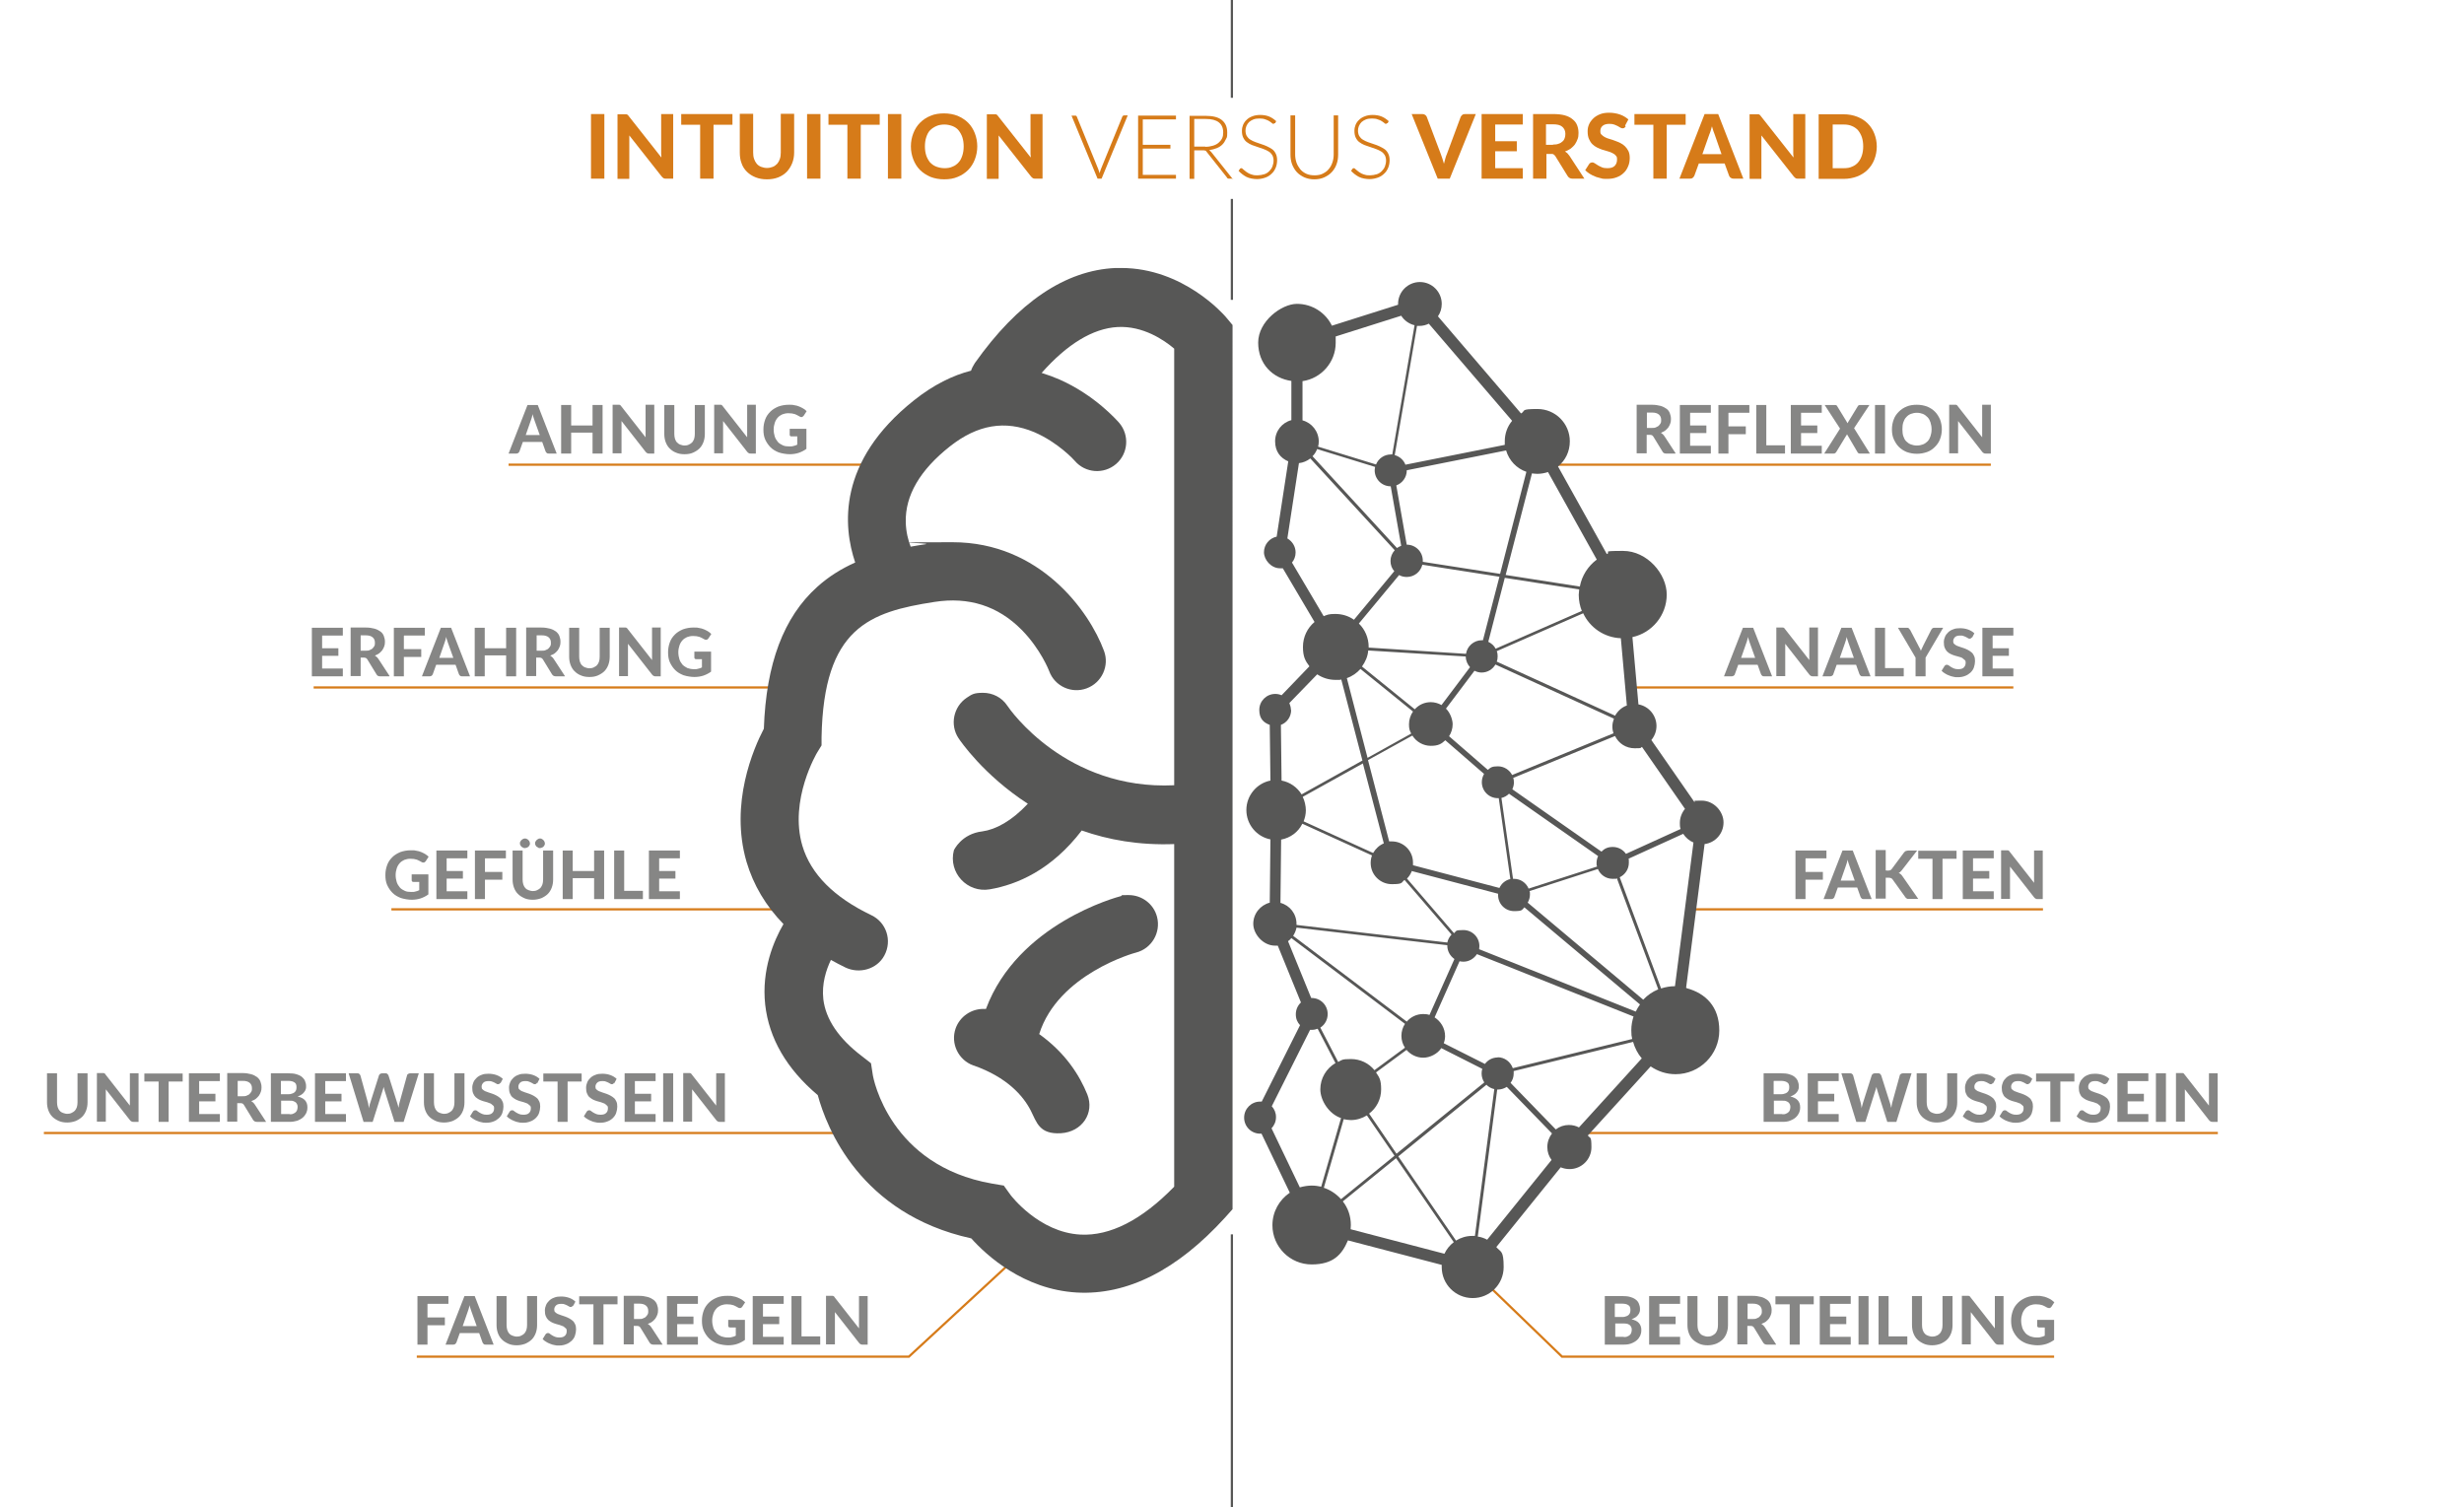 <?xml version="1.0" encoding="UTF-8"?>
<svg id="_Õľ_x2264__x201E__x5F_1" data-name="Õľ_x2264__x201E__x5F_1" xmlns="http://www.w3.org/2000/svg" version="1.1" viewBox="0 0 1106.1 676.5">
  <!-- Generator: Adobe Illustrator 29.5.1, SVG Export Plug-In . SVG Version: 2.1.0 Build 141)  -->
  <defs>
    <style>
      .st0 {
        fill: #d67b19;
      }

      .st1 {
        fill: #575756;
      }

      .st2 {
        fill: #868685;
      }

      .st3 {
        fill: none;
        stroke: #d67b19;
        stroke-miterlimit: 10;
      }
    </style>
  </defs>
  <g>
    <rect class="st1" x="552.5" y="0" width="1" height="43.9"/>
    <rect class="st1" x="552.5" y="554.1" width="1" height="122.4"/>
    <rect class="st1" x="552.5" y="89.3" width="1" height="45.3"/>
  </g>
  <g>
    <path class="st0" d="M271.3,80.2h-6v-29h6v29Z"/>
    <path class="st0" d="M302.2,51.2v29h-3.1c-.5,0-.9,0-1.2-.2-.3-.2-.6-.4-.9-.8l-14.5-18.4c0,.5,0,.9,0,1.4,0,.5,0,.9,0,1.3v16.8h-5.3v-29h3.2c.3,0,.5,0,.6,0,.2,0,.3,0,.5.1.1,0,.3.2.4.3s.3.3.4.5l14.6,18.5c0-.5,0-1-.1-1.5,0-.5,0-.9,0-1.4v-16.6h5.3Z"/>
    <path class="st0" d="M328.8,56h-8.5v24.2h-6v-24.2h-8.5v-4.8h23v4.8Z"/>
    <path class="st0" d="M344.3,75.4c1,0,1.8-.2,2.6-.5.8-.3,1.4-.8,2-1.4.5-.6.9-1.3,1.2-2.2.3-.9.4-1.8.4-2.9v-17.3h6v17.3c0,1.8-.3,3.4-.9,4.9-.6,1.5-1.4,2.7-2.4,3.8-1.1,1.1-2.3,1.9-3.8,2.5-1.5.6-3.2.9-5.1.9s-3.6-.3-5.1-.9c-1.5-.6-2.8-1.4-3.9-2.5-1.1-1.1-1.9-2.3-2.4-3.8-.6-1.5-.8-3.1-.8-4.9v-17.3h6v17.3c0,1.1.1,2,.4,2.9.3.9.7,1.6,1.2,2.2.5.6,1.2,1.1,2,1.4.8.3,1.7.5,2.6.5Z"/>
    <path class="st0" d="M368.3,80.2h-6v-29h6v29Z"/>
    <path class="st0" d="M394.9,56h-8.5v24.2h-6v-24.2h-8.5v-4.8h23v4.8Z"/>
    <path class="st0" d="M404.6,80.2h-6v-29h6v29Z"/>
    <path class="st0" d="M438.7,65.7c0,2.1-.4,4.1-1.1,5.9-.7,1.8-1.7,3.4-3,4.7-1.3,1.3-2.9,2.4-4.7,3.1-1.8.8-3.9,1.1-6.1,1.1s-4.3-.4-6.1-1.1c-1.8-.8-3.4-1.8-4.7-3.1-1.3-1.3-2.3-2.9-3-4.7-.7-1.8-1.1-3.8-1.1-5.9s.4-4.1,1.1-5.9c.7-1.8,1.7-3.4,3-4.7,1.3-1.3,2.9-2.4,4.7-3.1,1.8-.8,3.9-1.1,6.1-1.1s4.3.4,6.1,1.1c1.8.8,3.4,1.8,4.7,3.1,1.3,1.3,2.3,2.9,3,4.7.7,1.8,1.1,3.8,1.1,5.9ZM432.6,65.7c0-1.5-.2-2.9-.6-4.1-.4-1.2-1-2.2-1.7-3.1s-1.7-1.5-2.7-1.9c-1.1-.4-2.3-.7-3.6-.7s-2.6.2-3.7.7-2,1.1-2.8,1.9c-.8.8-1.3,1.9-1.7,3.1s-.6,2.6-.6,4.1.2,2.9.6,4.1c.4,1.2,1,2.2,1.7,3.1.8.8,1.7,1.5,2.8,1.9,1.1.4,2.3.7,3.7.7s2.6-.2,3.6-.7c1.1-.4,2-1.1,2.7-1.9.8-.8,1.3-1.9,1.7-3.1.4-1.2.6-2.6.6-4.1Z"/>
    <path class="st0" d="M468,51.2v29h-3.1c-.5,0-.9,0-1.2-.2-.3-.2-.6-.4-.9-.8l-14.5-18.4c0,.5,0,.9,0,1.4,0,.5,0,.9,0,1.3v16.8h-5.3v-29h3.2c.3,0,.5,0,.6,0,.2,0,.3,0,.5.1.1,0,.3.2.4.3s.3.3.4.5l14.6,18.5c0-.5,0-1-.1-1.5,0-.5,0-.9,0-1.4v-16.6h5.3Z"/>
    <path class="st0" d="M506.2,51.9l-11.7,28.3h-1.8l-11.7-28.3h1.6c.2,0,.3,0,.5.1s.2.2.3.4l9.6,23.5c.1.3.2.6.3.9s.2.7.3,1c0-.3.2-.7.3-1s.2-.6.3-.9l9.6-23.5c0-.1.1-.3.3-.4.1-.1.3-.2.5-.2h1.6Z"/>
    <path class="st0" d="M527.9,78.5v1.7h-17v-28.3h17v1.7h-14.9v11.4h12.4v1.7h-12.4v11.8h14.9Z"/>
    <path class="st0" d="M553.6,80.2h-1.8c-.2,0-.4,0-.6-.1-.2,0-.3-.2-.4-.4l-9.1-11.5c-.1-.1-.2-.3-.3-.4-.1-.1-.2-.2-.4-.2s-.3-.1-.5-.1-.4,0-.7,0h-3.7v12.8h-2.1v-28.3h7.2c3.3,0,5.7.6,7.3,1.9,1.6,1.3,2.4,3.1,2.4,5.6s-.2,2.1-.6,3c-.4.9-.9,1.7-1.6,2.4-.7.7-1.5,1.2-2.5,1.6-1,.4-2.1.7-3.4.9.3.2.6.5.9.8l9.7,12.2ZM541.1,65.9c1.3,0,2.4-.2,3.4-.5s1.8-.7,2.5-1.3c.7-.6,1.2-1.2,1.6-2,.4-.8.5-1.7.5-2.7,0-2-.7-3.5-2-4.5-1.3-1-3.2-1.5-5.8-1.5h-5.2v12.4h4.9Z"/>
    <path class="st0" d="M572.1,55.3c-.1.2-.3.3-.5.3s-.4-.1-.7-.4c-.3-.2-.6-.5-1.1-.8-.5-.3-1.1-.6-1.8-.8-.7-.3-1.6-.4-2.6-.4s-1.9.1-2.7.4c-.8.3-1.4.7-2,1.2-.5.5-.9,1.1-1.2,1.8-.3.7-.4,1.4-.4,2.1s.2,1.8.6,2.4c.4.6.9,1.2,1.6,1.6s1.4.8,2.3,1.1c.8.3,1.7.6,2.6.9.9.3,1.8.6,2.6,1,.8.4,1.6.8,2.3,1.3.7.5,1.2,1.2,1.6,2,.4.8.6,1.8.6,2.9s-.2,2.3-.6,3.3c-.4,1-1,2-1.8,2.7-.8.8-1.7,1.4-2.8,1.8-1.1.4-2.4.7-3.8.7s-3.5-.3-4.8-1-2.5-1.6-3.5-2.7l.6-.9c.2-.2.3-.3.6-.3s.3,0,.5.2c.2.2.4.4.7.6.3.2.6.5,1,.8.4.3.8.5,1.3.8s1.1.4,1.7.6c.6.2,1.4.2,2.2.2s2.1-.2,3-.5c.9-.3,1.6-.8,2.2-1.4.6-.6,1.1-1.3,1.4-2.1.3-.8.5-1.7.5-2.6s-.2-1.8-.6-2.5c-.4-.6-.9-1.2-1.6-1.6s-1.4-.8-2.3-1.1c-.8-.3-1.7-.6-2.6-.9s-1.8-.6-2.6-.9-1.6-.8-2.3-1.3-1.2-1.2-1.6-2c-.4-.8-.6-1.8-.6-3s.2-1.9.5-2.7c.4-.9.9-1.7,1.6-2.3.7-.7,1.5-1.2,2.6-1.6,1-.4,2.2-.6,3.5-.6s2.8.2,4,.7c1.2.5,2.2,1.2,3.2,2.1l-.5.9Z"/>
    <path class="st0" d="M590.1,78.7c1.4,0,2.6-.2,3.6-.7s2-1.1,2.7-2c.7-.8,1.3-1.8,1.7-3,.4-1.1.6-2.4.6-3.7v-17.5h2v17.5c0,1.6-.2,3-.7,4.4-.5,1.4-1.2,2.5-2.1,3.5-.9,1-2.1,1.8-3.4,2.4-1.3.6-2.8.9-4.5.9s-3.1-.3-4.5-.9c-1.3-.6-2.5-1.4-3.4-2.4-.9-1-1.6-2.2-2.1-3.5-.5-1.4-.7-2.8-.7-4.4v-17.5h2.1v17.5c0,1.3.2,2.5.6,3.7.4,1.1,1,2.1,1.7,3,.7.8,1.6,1.5,2.7,2s2.3.7,3.7.7Z"/>
    <path class="st0" d="M622.6,55.3c-.1.2-.3.3-.5.3s-.4-.1-.7-.4c-.3-.2-.6-.5-1.1-.8s-1-.6-1.8-.8c-.7-.3-1.6-.4-2.6-.4s-1.9.1-2.7.4c-.8.3-1.4.7-2,1.2-.5.5-.9,1.1-1.2,1.8-.3.7-.4,1.4-.4,2.1s.2,1.8.6,2.4c.4.6.9,1.2,1.6,1.6.7.4,1.4.8,2.3,1.1.8.3,1.7.6,2.6.9.9.3,1.8.6,2.6,1,.8.4,1.6.8,2.3,1.3.7.5,1.2,1.2,1.6,2,.4.8.6,1.8.6,2.9s-.2,2.3-.6,3.3c-.4,1-1,2-1.8,2.7-.8.8-1.7,1.4-2.8,1.8-1.1.4-2.4.7-3.8.7s-3.5-.3-4.8-1-2.5-1.6-3.5-2.7l.6-.9c.2-.2.3-.3.6-.3s.3,0,.5.2c.2.2.4.4.7.6.3.2.6.5,1,.8.4.3.8.5,1.3.8s1.1.4,1.7.6c.6.2,1.4.2,2.2.2s2.1-.2,3-.5c.9-.3,1.6-.8,2.2-1.4.6-.6,1.1-1.3,1.4-2.1.3-.8.5-1.7.5-2.6s-.2-1.8-.6-2.5c-.4-.6-.9-1.2-1.6-1.6-.7-.4-1.4-.8-2.3-1.1-.8-.3-1.7-.6-2.6-.9-.9-.3-1.8-.6-2.6-.9s-1.6-.8-2.3-1.3c-.7-.5-1.2-1.2-1.6-2-.4-.8-.6-1.8-.6-3s.2-1.9.5-2.7.9-1.7,1.6-2.3c.7-.7,1.5-1.2,2.6-1.6,1-.4,2.2-.6,3.5-.6s2.8.2,4,.7,2.2,1.2,3.2,2.1l-.5.9Z"/>
    <path class="st0" d="M662.5,51.2l-11.7,29h-5.4l-11.7-29h4.8c.5,0,.9.1,1.3.4.3.2.6.6.7.9l6.3,16.7c.2.6.5,1.3.7,2,.2.7.5,1.5.7,2.3.2-.8.4-1.6.6-2.3.2-.7.4-1.4.7-2l6.2-16.7c.1-.3.4-.6.7-.9.3-.3.8-.4,1.3-.4h4.9Z"/>
    <path class="st0" d="M671.2,55.9v7.5h9.7v4.5h-9.7v7.6h12.4v4.7h-18.5v-29h18.5v4.7h-12.4Z"/>
    <path class="st0" d="M711.3,80.2h-5.4c-1,0-1.7-.4-2.2-1.2l-5.5-8.9c-.2-.3-.5-.6-.8-.8-.3-.2-.7-.2-1.2-.2h-2v11.1h-6v-29h9.1c2,0,3.8.2,5.2.6,1.4.4,2.6,1,3.5,1.8.9.7,1.6,1.6,2,2.7.4,1,.6,2.2.6,3.4s-.1,1.9-.4,2.7c-.3.9-.7,1.6-1.2,2.4-.5.7-1.2,1.3-1.9,1.9-.8.5-1.6,1-2.6,1.3.4.2.7.5,1.1.8.3.3.6.7.9,1.1l6.8,10.4ZM697.2,64.9c1,0,1.8-.1,2.5-.4.7-.2,1.3-.6,1.7-1,.5-.4.8-.9,1-1.5.2-.6.3-1.2.3-1.9,0-1.4-.5-2.4-1.4-3.2-.9-.8-2.3-1.1-4.2-1.1h-3.1v9.2h3.1Z"/>
    <path class="st0" d="M729.8,56.7c-.2.3-.4.5-.6.7-.2.1-.4.2-.8.2s-.6-.1-1-.3c-.3-.2-.7-.4-1.2-.7-.5-.2-1-.5-1.6-.7-.6-.2-1.3-.3-2.1-.3-1.4,0-2.4.3-3.1.9-.7.6-1,1.4-1,2.4s.2,1.2.6,1.6.9.8,1.5,1.1,1.3.6,2.1.8c.8.2,1.6.5,2.4.8.8.3,1.6.6,2.4,1,.8.4,1.5.9,2.1,1.5.6.6,1.1,1.3,1.5,2.1.4.8.6,1.9.6,3.1s-.2,2.6-.7,3.7c-.5,1.2-1.1,2.2-2,3-.9.9-1.9,1.5-3.2,2s-2.7.7-4.3.7-1.8,0-2.8-.3-1.8-.4-2.6-.8c-.8-.3-1.6-.7-2.4-1.2s-1.4-1-2-1.6l1.8-2.8c.1-.2.3-.4.6-.5.2-.1.5-.2.8-.2s.7.1,1.1.4c.4.3.9.6,1.4.9.5.3,1.1.6,1.8.9.7.3,1.5.4,2.5.4,1.4,0,2.5-.3,3.2-1s1.1-1.6,1.1-2.9-.2-1.3-.6-1.8c-.4-.5-.9-.8-1.5-1.1s-1.3-.6-2.1-.8c-.8-.2-1.6-.5-2.4-.7-.8-.3-1.6-.6-2.4-1-.8-.4-1.5-.9-2.1-1.5-.6-.6-1.1-1.4-1.5-2.3s-.6-2-.6-3.4.2-2.1.6-3.1c.4-1,1.1-1.9,1.9-2.7.8-.8,1.8-1.4,3-1.9s2.6-.7,4.2-.7,3.4.3,4.8.8c1.5.5,2.7,1.3,3.8,2.2l-1.5,2.8Z"/>
    <path class="st0" d="M756.7,56h-8.5v24.2h-6v-24.2h-8.5v-4.8h23v4.8Z"/>
    <path class="st0" d="M782.9,80.2h-4.7c-.5,0-.9-.1-1.3-.4-.3-.2-.6-.6-.7-.9l-2-5.5h-11.6l-2,5.5c-.1.3-.4.6-.7.9-.3.3-.8.4-1.3.4h-4.7l11.3-29h6.1l11.3,29ZM772.8,69.2l-3.1-8.9c-.2-.5-.4-1-.6-1.6-.2-.6-.4-1.3-.6-2-.2.7-.4,1.4-.6,2.1-.2.6-.4,1.2-.6,1.6l-3.1,8.8h8.6Z"/>
    <path class="st0" d="M810.4,51.2v29h-3.1c-.5,0-.9,0-1.2-.2s-.6-.4-.9-.8l-14.5-18.4c0,.5,0,.9,0,1.4,0,.5,0,.9,0,1.3v16.8h-5.3v-29h3.2c.3,0,.5,0,.6,0,.2,0,.3,0,.5.1.1,0,.3.2.4.3.1.1.3.3.4.5l14.6,18.5c0-.5,0-1-.1-1.5,0-.5,0-.9,0-1.4v-16.6h5.3Z"/>
    <path class="st0" d="M842.5,65.7c0,2.1-.4,4.1-1.1,5.9-.7,1.8-1.7,3.3-3,4.6-1.3,1.3-2.9,2.3-4.7,3-1.8.7-3.9,1.1-6.1,1.1h-11.2v-29h11.2c2.2,0,4.3.4,6.1,1.1,1.8.7,3.4,1.7,4.7,3,1.3,1.3,2.3,2.8,3,4.6.7,1.8,1.1,3.7,1.1,5.8ZM836.4,65.7c0-1.5-.2-2.9-.6-4.1-.4-1.2-1-2.2-1.7-3.1-.7-.8-1.7-1.5-2.7-1.9-1.1-.5-2.3-.7-3.6-.7h-5.1v19.6h5.1c1.4,0,2.6-.2,3.6-.7,1.1-.4,2-1.1,2.7-1.9.7-.8,1.3-1.9,1.7-3.1.4-1.2.6-2.6.6-4.1Z"/>
  </g>
  <g>
    <path class="st2" d="M249.9,203.6h-3.5c-.4,0-.7,0-1-.3s-.4-.4-.5-.7l-1.5-4.2h-8.7l-1.5,4.2c-.1.3-.3.5-.5.7-.2.2-.6.3-.9.3h-3.5l8.5-21.8h4.6l8.5,21.8ZM242.3,195.3l-2.4-6.7c-.1-.4-.3-.8-.4-1.2-.2-.5-.3-1-.4-1.5-.1.6-.3,1.1-.4,1.6-.2.5-.3.9-.4,1.2l-2.3,6.6h6.5Z"/>
    <path class="st2" d="M270.5,181.8v21.8h-4.5v-9.4h-9.6v9.4h-4.5v-21.8h4.5v9.2h9.6v-9.2h4.5Z"/>
    <path class="st2" d="M293.7,181.8v21.8h-2.3c-.4,0-.6,0-.9-.2-.2-.1-.5-.3-.7-.6l-10.8-13.8c0,.4,0,.7,0,1,0,.3,0,.7,0,.9v12.6h-4v-21.8h2.4c.2,0,.4,0,.5,0,.1,0,.3,0,.4.1s.2.1.3.2c0,0,.2.2.3.4l10.9,13.9c0-.4,0-.7,0-1.1,0-.4,0-.7,0-1v-12.5h4Z"/>
    <path class="st2" d="M307.2,200c.7,0,1.4-.1,2-.4s1.1-.6,1.5-1c.4-.5.7-1,.9-1.6.2-.6.3-1.4.3-2.2v-13h4.5v13c0,1.3-.2,2.5-.6,3.6s-1,2.1-1.8,2.9c-.8.8-1.8,1.4-2.9,1.9-1.1.5-2.4.7-3.8.7s-2.7-.2-3.8-.7c-1.1-.4-2.1-1.1-2.9-1.9-.8-.8-1.4-1.8-1.8-2.9s-.6-2.3-.6-3.6v-13h4.5v13c0,.8.1,1.5.3,2.2.2.6.5,1.2.9,1.6.4.4.9.8,1.5,1s1.2.4,2,.4Z"/>
    <path class="st2" d="M339.3,181.8v21.8h-2.3c-.4,0-.6,0-.9-.2-.2-.1-.5-.3-.7-.6l-10.8-13.8c0,.4,0,.7,0,1,0,.3,0,.7,0,.9v12.6h-4v-21.8h2.4c.2,0,.4,0,.5,0,.1,0,.3,0,.4.1s.2.1.3.2c0,0,.2.2.3.4l10.9,13.9c0-.4,0-.7,0-1.1,0-.4,0-.7,0-1v-12.5h4Z"/>
    <path class="st2" d="M354.5,192.5h7.5v9c-1.1.8-2.3,1.4-3.5,1.8s-2.6.6-4,.6-3.4-.3-4.9-.8c-1.5-.6-2.7-1.3-3.7-2.3-1-1-1.8-2.2-2.4-3.5-.6-1.4-.8-2.8-.8-4.5s.3-3.1.8-4.5c.5-1.4,1.3-2.5,2.3-3.5s2.2-1.7,3.6-2.3c1.4-.5,3-.8,4.7-.8s1.7,0,2.5.2c.8.1,1.5.3,2.2.6s1.3.6,1.8.9,1.1.7,1.5,1.2l-1.3,2c-.2.3-.5.5-.8.6s-.7,0-1-.2c-.4-.2-.7-.4-1.1-.6-.3-.2-.7-.3-1.1-.5-.4-.1-.8-.2-1.3-.3-.5,0-1-.1-1.6-.1-1,0-1.9.2-2.7.5-.8.4-1.5.8-2.1,1.5s-1,1.4-1.3,2.3c-.3.9-.5,1.9-.5,3s.2,2.3.5,3.2c.3.9.8,1.7,1.4,2.4s1.4,1.1,2.2,1.5,1.8.5,2.9.5,1.4,0,1.9-.2c.6-.1,1.1-.3,1.7-.6v-3.7h-2.5c-.3,0-.5,0-.7-.2-.2-.2-.2-.4-.2-.6v-2.5Z"/>
    <path class="st2" d="M144.6,285.4v5.6h7.3v3.4h-7.3v5.7h9.3v3.5h-13.9v-21.8h13.9v3.5h-9.3Z"/>
    <path class="st2" d="M174.7,303.6h-4.1c-.8,0-1.3-.3-1.6-.9l-4.1-6.7c-.2-.3-.4-.5-.6-.6-.2-.1-.5-.2-.9-.2h-1.5v8.3h-4.5v-21.8h6.8c1.5,0,2.8.2,3.9.5s2,.8,2.7,1.3,1.2,1.2,1.5,2,.5,1.6.5,2.6-.1,1.4-.3,2-.5,1.2-.9,1.8c-.4.5-.9,1-1.4,1.4-.6.4-1.2.7-1.9,1,.3.2.6.4.8.6.2.2.5.5.7.8l5.1,7.8ZM164.1,292.1c.7,0,1.4,0,1.9-.3s1-.4,1.3-.8c.3-.3.6-.7.8-1.1.2-.4.2-.9.2-1.4,0-1-.3-1.8-1-2.4-.7-.6-1.7-.9-3.1-.9h-2.3v6.9h2.3Z"/>
    <path class="st2" d="M181.3,285.4v6h7.8v3.5h-7.8v8.7h-4.5v-21.8h13.9v3.5h-9.3Z"/>
    <path class="st2" d="M211,303.6h-3.5c-.4,0-.7,0-1-.3s-.4-.4-.5-.7l-1.5-4.2h-8.7l-1.5,4.2c-.1.3-.3.5-.5.7-.2.2-.6.3-.9.3h-3.5l8.5-21.8h4.6l8.5,21.8ZM203.5,295.3l-2.4-6.7c-.1-.4-.3-.8-.4-1.2-.2-.5-.3-1-.4-1.5-.1.6-.3,1.1-.4,1.6-.2.5-.3.9-.4,1.2l-2.3,6.6h6.5Z"/>
    <path class="st2" d="M231.7,281.8v21.8h-4.5v-9.4h-9.6v9.4h-4.5v-21.8h4.5v9.2h9.6v-9.2h4.5Z"/>
    <path class="st2" d="M253.6,303.6h-4.1c-.8,0-1.3-.3-1.7-.9l-4.1-6.7c-.2-.3-.4-.5-.6-.6-.2-.1-.5-.2-.9-.2h-1.5v8.3h-4.5v-21.8h6.8c1.5,0,2.8.2,3.9.5s2,.8,2.7,1.3c.7.6,1.2,1.2,1.5,2,.3.8.5,1.6.5,2.6s-.1,1.4-.3,2-.5,1.2-.9,1.8c-.4.5-.9,1-1.4,1.4-.6.4-1.2.7-2,1,.3.2.6.4.8.6.2.2.5.5.7.8l5.1,7.8ZM243.1,292.1c.7,0,1.4,0,1.9-.3.5-.2,1-.4,1.3-.8.3-.3.6-.7.8-1.1s.2-.9.2-1.4c0-1-.3-1.8-1-2.4-.7-.6-1.7-.9-3.1-.9h-2.3v6.9h2.3Z"/>
    <path class="st2" d="M264.5,300c.7,0,1.4-.1,2-.4s1.1-.6,1.5-1c.4-.5.7-1,.9-1.6.2-.6.3-1.4.3-2.2v-13h4.5v13c0,1.3-.2,2.5-.6,3.6-.4,1.1-1,2.1-1.8,2.9-.8.8-1.8,1.4-2.9,1.9-1.1.5-2.4.7-3.8.7s-2.7-.2-3.8-.7c-1.1-.4-2.1-1.1-2.9-1.9-.8-.8-1.4-1.8-1.8-2.9-.4-1.1-.6-2.3-.6-3.6v-13h4.5v13c0,.8.1,1.5.3,2.2.2.6.5,1.2.9,1.6.4.4.9.8,1.5,1s1.2.4,2,.4Z"/>
    <path class="st2" d="M296.6,281.8v21.8h-2.3c-.4,0-.6,0-.9-.2-.2-.1-.5-.3-.7-.6l-10.8-13.8c0,.4,0,.7,0,1,0,.3,0,.7,0,.9v12.6h-4v-21.8h2.4c.2,0,.4,0,.5,0,.1,0,.3,0,.4.1s.2.1.3.2c0,0,.2.2.3.4l10.9,13.9c0-.4,0-.7,0-1.1,0-.4,0-.7,0-1v-12.5h4Z"/>
    <path class="st2" d="M311.7,292.5h7.5v9c-1.1.8-2.3,1.4-3.5,1.8s-2.6.6-4,.6-3.4-.3-4.9-.8c-1.5-.6-2.7-1.3-3.7-2.3-1-1-1.8-2.2-2.4-3.5-.6-1.4-.8-2.8-.8-4.5s.3-3.1.8-4.5,1.3-2.5,2.3-3.5c1-1,2.2-1.7,3.6-2.3,1.4-.5,3-.8,4.7-.8s1.7,0,2.5.2c.8.1,1.5.3,2.2.6s1.3.6,1.8.9,1,.7,1.5,1.2l-1.3,2c-.2.3-.5.5-.8.6-.3,0-.7,0-1-.2-.4-.2-.7-.4-1.1-.6-.3-.2-.7-.3-1.1-.5-.4-.1-.8-.2-1.3-.3-.5,0-1-.1-1.6-.1-1,0-1.9.2-2.7.5-.8.4-1.5.8-2.1,1.5s-1,1.4-1.3,2.3c-.3.9-.5,1.9-.5,3s.2,2.3.5,3.2c.3.9.8,1.7,1.4,2.4.6.6,1.4,1.1,2.2,1.5.9.3,1.8.5,2.9.5s1.4,0,1.9-.2c.6-.1,1.1-.3,1.7-.6v-3.7h-2.5c-.3,0-.5,0-.7-.2-.2-.2-.2-.4-.2-.6v-2.5Z"/>
    <path class="st2" d="M184.8,392.5h7.5v9c-1.1.8-2.3,1.4-3.5,1.8s-2.6.6-4,.6-3.4-.3-4.9-.8c-1.5-.6-2.7-1.3-3.7-2.3s-1.8-2.2-2.4-3.5c-.6-1.4-.8-2.8-.8-4.5s.3-3.1.8-4.5c.5-1.4,1.3-2.5,2.3-3.5,1-1,2.2-1.7,3.6-2.3,1.4-.5,3-.8,4.7-.8s1.7,0,2.5.2c.8.1,1.5.3,2.2.6s1.3.6,1.8.9c.5.4,1.1.7,1.5,1.2l-1.3,2c-.2.3-.5.5-.8.6-.3,0-.7,0-1-.2-.4-.2-.7-.4-1.1-.6-.3-.2-.7-.3-1.1-.5-.4-.1-.8-.2-1.3-.3-.5,0-1-.1-1.6-.1-1,0-1.9.2-2.7.5-.8.4-1.5.8-2.1,1.5s-1,1.4-1.3,2.3c-.3.9-.5,1.9-.5,3s.2,2.3.5,3.2c.3.9.8,1.7,1.4,2.4.6.7,1.4,1.1,2.2,1.5s1.8.5,2.9.5,1.4,0,1.9-.2c.6-.1,1.1-.3,1.7-.6v-3.7h-2.5c-.3,0-.5,0-.7-.2s-.2-.4-.2-.6v-2.5Z"/>
    <path class="st2" d="M200.5,385.4v5.6h7.3v3.4h-7.3v5.7h9.3v3.5h-13.9v-21.8h13.9v3.5h-9.3Z"/>
    <path class="st2" d="M217.7,385.4v6h7.8v3.5h-7.8v8.7h-4.5v-21.8h13.9v3.5h-9.3Z"/>
    <path class="st2" d="M239.1,400c.7,0,1.4-.1,2-.4s1.1-.6,1.5-1c.4-.5.7-1,.9-1.6.2-.6.3-1.4.3-2.2v-13h4.5v13c0,1.3-.2,2.5-.6,3.6-.4,1.1-1,2.1-1.8,2.9-.8.8-1.8,1.4-2.9,1.9-1.1.4-2.4.7-3.8.7s-2.7-.2-3.8-.7c-1.1-.5-2.1-1.1-2.9-1.9-.8-.8-1.4-1.8-1.8-2.9-.4-1.1-.6-2.3-.6-3.6v-13h4.5v13c0,.8.1,1.5.3,2.2.2.6.5,1.2.9,1.6.4.5.9.8,1.5,1s1.2.4,2,.4ZM237.9,378.6c0,.3,0,.6-.2.8-.1.3-.3.5-.5.7-.2.2-.4.3-.7.4-.3.1-.6.2-.9.2s-.5,0-.8-.2c-.2-.1-.5-.3-.7-.4-.2-.2-.3-.4-.5-.7s-.2-.5-.2-.8,0-.6.2-.8c.1-.3.3-.5.5-.7s.4-.3.7-.5c.2-.1.5-.2.8-.2s.6,0,.9.2c.3.1.5.3.7.5s.4.4.5.7c.1.3.2.5.2.8ZM244.6,378.6c0,.3,0,.6-.2.8-.1.3-.3.5-.5.7-.2.2-.4.3-.7.4-.3.1-.5.2-.8.2s-.6,0-.8-.2-.5-.3-.7-.4c-.2-.2-.3-.4-.5-.7s-.2-.5-.2-.8,0-.6.2-.8c.1-.3.3-.5.5-.7.2-.2.4-.3.7-.5s.5-.2.8-.2.6,0,.8.2c.3.1.5.3.7.5.2.2.4.4.5.7.1.3.2.5.2.8Z"/>
    <path class="st2" d="M271.2,381.8v21.8h-4.5v-9.4h-9.6v9.4h-4.5v-21.8h4.5v9.2h9.6v-9.2h4.5Z"/>
    <path class="st2" d="M288.6,399.9v3.7h-12.9v-21.8h4.5v18.1h8.4Z"/>
    <path class="st2" d="M295.9,385.4v5.6h7.3v3.4h-7.3v5.7h9.3v3.5h-13.9v-21.8h13.9v3.5h-9.3Z"/>
    <path class="st2" d="M30.1,500c.7,0,1.4-.1,2-.4s1.1-.6,1.5-1c.4-.5.7-1,.9-1.6.2-.6.3-1.4.3-2.2v-13h4.5v13c0,1.3-.2,2.5-.6,3.6-.4,1.1-1,2.1-1.8,2.9-.8.8-1.8,1.4-2.9,1.9-1.1.4-2.4.7-3.8.7s-2.7-.2-3.8-.7c-1.1-.5-2.1-1.1-2.9-1.9-.8-.8-1.4-1.8-1.8-2.9-.4-1.1-.6-2.3-.6-3.6v-13h4.5v13c0,.8.1,1.5.3,2.2.2.6.5,1.2.9,1.6.4.5.9.8,1.5,1s1.2.4,2,.4Z"/>
    <path class="st2" d="M62.2,481.8v21.8h-2.3c-.3,0-.6,0-.9-.2-.2-.1-.5-.3-.7-.6l-10.8-13.8c0,.4,0,.7,0,1,0,.3,0,.7,0,.9v12.6h-4v-21.8h2.4c.2,0,.4,0,.5,0,.1,0,.3,0,.4.1.1,0,.2.1.3.2.1,0,.2.2.3.4l10.9,13.9c0-.4,0-.7,0-1.1,0-.4,0-.7,0-1v-12.4h4Z"/>
    <path class="st2" d="M82.1,485.5h-6.4v18.1h-4.5v-18.1h-6.4v-3.6h17.2v3.6Z"/>
    <path class="st2" d="M89.4,485.4v5.6h7.3v3.4h-7.3v5.7h9.3v3.5h-13.9v-21.8h13.9v3.5h-9.3Z"/>
    <path class="st2" d="M119.4,503.6h-4.1c-.8,0-1.3-.3-1.7-.9l-4.1-6.7c-.2-.3-.4-.5-.6-.6s-.5-.2-.9-.2h-1.5v8.3h-4.5v-21.8h6.8c1.5,0,2.8.2,3.9.5,1.1.3,2,.8,2.7,1.3.7.6,1.2,1.2,1.5,2,.3.8.5,1.6.5,2.6s-.1,1.4-.3,2c-.2.6-.5,1.2-.9,1.8-.4.5-.9,1-1.4,1.4s-1.2.7-2,1c.3.2.6.4.8.6.2.2.5.5.7.8l5.1,7.8ZM108.9,492.1c.7,0,1.4,0,1.9-.3.5-.2,1-.4,1.3-.8.3-.3.6-.7.8-1.1.2-.4.2-.9.2-1.4,0-1-.3-1.8-1-2.4-.7-.6-1.7-.9-3.1-.9h-2.3v6.9h2.3Z"/>
    <path class="st2" d="M129.3,481.8c1.5,0,2.7.1,3.7.4,1,.3,1.9.7,2.5,1.2s1.1,1.1,1.4,1.8c.3.7.5,1.5.5,2.4s0,1-.2,1.4c-.1.5-.4.9-.7,1.3-.3.4-.7.8-1.2,1.1-.5.3-1,.6-1.7.8,1.5.4,2.6.9,3.3,1.7s1.1,1.8,1.1,3.1-.2,1.8-.5,2.6c-.4.8-.9,1.5-1.6,2.1-.7.6-1.5,1-2.5,1.4-1,.3-2.1.5-3.4.5h-8.4v-21.8h7.7ZM126.1,485.3v5.9h3c.6,0,1.2,0,1.7-.2.5-.1.9-.3,1.2-.5.3-.2.6-.5.8-.9s.3-.8.3-1.4,0-1-.2-1.4c-.1-.4-.4-.7-.7-.9-.3-.2-.7-.4-1.1-.5s-1-.2-1.6-.2h-3.2ZM129.9,500.2c.7,0,1.3,0,1.8-.3.5-.2.8-.4,1.1-.7.3-.3.5-.6.6-1,.1-.4.2-.8.2-1.2s0-.8-.2-1.2-.3-.6-.6-.9-.7-.4-1.1-.6-1-.2-1.7-.2h-3.8v6h3.9Z"/>
    <path class="st2" d="M146,485.4v5.6h7.3v3.4h-7.3v5.7h9.3v3.5h-13.9v-21.8h13.9v3.5h-9.3Z"/>
    <path class="st2" d="M188,481.8l-6.8,21.8h-4.1l-4.5-14.2c0-.2-.1-.4-.2-.7,0-.2-.1-.5-.2-.8,0,.3-.1.5-.2.8,0,.2-.1.5-.2.7l-4.5,14.2h-4.1l-6.7-21.8h3.8c.4,0,.7,0,1,.3s.4.4.5.7l3.4,12.3c0,.3.2.7.2,1.1,0,.4.2.8.2,1.3,0-.4.2-.9.3-1.3,0-.4.2-.8.3-1.1l3.9-12.3c0-.2.3-.5.5-.7.3-.2.6-.3,1-.3h1.3c.4,0,.7,0,1,.3.2.2.4.4.5.7l3.9,12.3c.1.3.2.7.3,1s.2.8.3,1.2c0-.4.2-.8.2-1.2s.2-.7.2-1l3.4-12.3c0-.3.2-.5.5-.7.3-.2.6-.3,1-.3h3.5Z"/>
    <path class="st2" d="M199.3,500c.7,0,1.4-.1,2-.4s1.1-.6,1.5-1c.4-.5.7-1,.9-1.6.2-.6.3-1.4.3-2.2v-13h4.5v13c0,1.3-.2,2.5-.6,3.6-.4,1.1-1,2.1-1.8,2.9-.8.8-1.8,1.4-2.9,1.9-1.1.4-2.4.7-3.8.7s-2.7-.2-3.8-.7c-1.1-.5-2.1-1.1-2.9-1.9-.8-.8-1.4-1.8-1.8-2.9-.4-1.1-.6-2.3-.6-3.6v-13h4.5v13c0,.8.1,1.5.3,2.2.2.6.5,1.2.9,1.6.4.5.9.8,1.5,1s1.2.4,2,.4Z"/>
    <path class="st2" d="M224.6,486c-.1.2-.3.4-.4.5-.1.1-.3.2-.6.2s-.5,0-.7-.2c-.3-.2-.6-.3-.9-.5-.3-.2-.7-.3-1.2-.5-.4-.2-1-.2-1.5-.2-1,0-1.8.2-2.3.7-.5.5-.8,1.1-.8,1.8s.1.9.4,1.2c.3.3.7.6,1.1.8.5.2,1,.4,1.6.6.6.2,1.2.4,1.8.6.6.2,1.2.5,1.8.8s1.1.7,1.6,1.1c.5.4.8,1,1.1,1.6.3.6.4,1.4.4,2.3s-.2,1.9-.5,2.8c-.3.9-.8,1.6-1.5,2.3-.7.6-1.5,1.2-2.4,1.5-1,.4-2,.6-3.2.6s-1.4,0-2.1-.2c-.7-.1-1.3-.3-2-.6-.6-.2-1.2-.5-1.8-.9-.6-.3-1-.7-1.5-1.2l1.3-2.1c.1-.2.3-.3.4-.4.2-.1.4-.2.6-.2s.6,0,.9.3.6.4,1,.7c.4.2.8.5,1.4.7.5.2,1.1.3,1.9.3,1,0,1.9-.2,2.4-.7.6-.5.9-1.2.9-2.1s-.1-1-.4-1.3c-.3-.3-.7-.6-1.1-.9-.5-.2-1-.4-1.6-.6-.6-.2-1.2-.3-1.8-.5s-1.2-.4-1.8-.7c-.6-.3-1.1-.7-1.6-1.1-.5-.5-.8-1-1.1-1.7s-.4-1.5-.4-2.5.2-1.6.5-2.4.8-1.4,1.4-2,1.4-1.1,2.3-1.4c.9-.4,1.9-.5,3.1-.5s2.5.2,3.6.6,2.1,1,2.8,1.7l-1.1,2.1Z"/>
    <path class="st2" d="M241.1,486c-.1.2-.3.4-.4.5-.1.1-.3.2-.6.2s-.5,0-.7-.2c-.3-.2-.6-.3-.9-.5s-.7-.3-1.2-.5c-.4-.2-1-.2-1.5-.2-1,0-1.8.2-2.3.7-.5.5-.8,1.1-.8,1.8s.1.9.4,1.2c.3.3.7.6,1.1.8.5.2,1,.4,1.6.6.6.2,1.2.4,1.8.6.6.2,1.2.5,1.8.8.6.3,1.1.7,1.6,1.1.5.4.8,1,1.1,1.6.3.6.4,1.4.4,2.3s-.2,1.9-.5,2.8-.8,1.6-1.5,2.3c-.6.6-1.5,1.2-2.4,1.5-1,.4-2,.6-3.2.6s-1.4,0-2.1-.2c-.7-.1-1.3-.3-2-.6s-1.2-.5-1.8-.9c-.6-.3-1-.7-1.5-1.2l1.3-2.1c.1-.2.3-.3.4-.4.2-.1.4-.2.6-.2s.6,0,.9.3.6.4,1,.7c.4.2.8.5,1.4.7.5.2,1.1.3,1.9.3,1,0,1.9-.2,2.4-.7.6-.5.9-1.2.9-2.1s-.1-1-.4-1.3-.7-.6-1.1-.9c-.5-.2-1-.4-1.6-.6s-1.2-.3-1.8-.5-1.2-.4-1.8-.7c-.6-.3-1.1-.7-1.6-1.1s-.8-1-1.1-1.7-.4-1.5-.4-2.5.2-1.6.5-2.4c.3-.8.8-1.4,1.4-2s1.4-1.1,2.3-1.4c.9-.4,1.9-.5,3.1-.5s2.5.2,3.6.6c1.1.4,2.1,1,2.8,1.7l-1.1,2.1Z"/>
    <path class="st2" d="M261.2,485.5h-6.4v18.1h-4.5v-18.1h-6.4v-3.6h17.2v3.6Z"/>
    <path class="st2" d="M275.7,486c-.1.2-.3.4-.4.5-.1.1-.3.2-.6.2s-.5,0-.7-.2c-.3-.2-.6-.3-.9-.5s-.7-.3-1.2-.5c-.4-.2-1-.2-1.5-.2-1,0-1.8.2-2.3.7-.5.5-.8,1.1-.8,1.8s.1.9.4,1.2c.3.3.7.6,1.1.8.5.2,1,.4,1.6.6.6.2,1.2.4,1.8.6.6.2,1.2.5,1.8.8.6.3,1.1.7,1.6,1.1.5.4.8,1,1.1,1.6.3.6.4,1.4.4,2.3s-.2,1.9-.5,2.8-.8,1.6-1.5,2.3c-.6.6-1.5,1.2-2.4,1.5-1,.4-2,.6-3.2.6s-1.4,0-2.1-.2c-.7-.1-1.3-.3-2-.6s-1.2-.5-1.8-.9c-.6-.3-1-.7-1.5-1.2l1.3-2.1c.1-.2.3-.3.4-.4.2-.1.4-.2.6-.2s.6,0,.9.3.6.4,1,.7c.4.2.8.5,1.4.7.5.2,1.1.3,1.9.3,1,0,1.9-.2,2.4-.7.6-.5.9-1.2.9-2.1s-.1-1-.4-1.3-.7-.6-1.1-.9c-.5-.2-1-.4-1.6-.6s-1.2-.3-1.8-.5-1.2-.4-1.8-.7c-.6-.3-1.1-.7-1.6-1.1s-.8-1-1.1-1.7-.4-1.5-.4-2.5.2-1.6.5-2.4c.3-.8.8-1.4,1.4-2s1.4-1.1,2.3-1.4c.9-.4,1.9-.5,3.1-.5s2.5.2,3.6.6c1.1.4,2.1,1,2.8,1.7l-1.1,2.1Z"/>
    <path class="st2" d="M285,485.4v5.6h7.3v3.4h-7.3v5.7h9.3v3.5h-13.9v-21.8h13.9v3.5h-9.3Z"/>
    <path class="st2" d="M302.2,503.6h-4.5v-21.8h4.5v21.8Z"/>
    <path class="st2" d="M325.4,481.8v21.8h-2.3c-.4,0-.6,0-.9-.2-.2-.1-.5-.3-.7-.6l-10.8-13.8c0,.4,0,.7,0,1,0,.3,0,.7,0,.9v12.6h-4v-21.8h2.4c.2,0,.4,0,.5,0,.1,0,.3,0,.4.1.1,0,.2.1.3.2,0,0,.2.2.3.4l10.9,13.9c0-.4,0-.7,0-1.1,0-.4,0-.7,0-1v-12.4h4Z"/>
    <path class="st2" d="M191.9,585.4v6h7.8v3.5h-7.8v8.7h-4.5v-21.8h13.9v3.5h-9.3Z"/>
    <path class="st2" d="M221.6,603.6h-3.5c-.4,0-.7,0-1-.3-.2-.2-.4-.4-.5-.7l-1.5-4.2h-8.7l-1.5,4.2c-.1.2-.3.5-.5.7s-.6.3-.9.3h-3.5l8.5-21.8h4.6l8.5,21.8ZM214,595.3l-2.4-6.7c-.1-.4-.3-.8-.4-1.2-.2-.5-.3-1-.4-1.5-.1.6-.3,1.1-.4,1.6-.2.5-.3.9-.4,1.2l-2.3,6.6h6.5Z"/>
    <path class="st2" d="M231.9,600c.7,0,1.4-.1,2-.4s1.1-.6,1.5-1c.4-.5.7-1,.9-1.6.2-.6.3-1.4.3-2.2v-13h4.5v13c0,1.3-.2,2.5-.6,3.6-.4,1.1-1,2.1-1.8,2.9-.8.8-1.8,1.4-2.9,1.9-1.1.4-2.4.7-3.8.7s-2.7-.2-3.8-.7c-1.1-.5-2.1-1.1-2.9-1.9-.8-.8-1.4-1.8-1.8-2.9-.4-1.1-.6-2.3-.6-3.6v-13h4.5v13c0,.8.1,1.5.3,2.2.2.6.5,1.2.9,1.6.4.5.9.8,1.5,1s1.2.4,2,.4Z"/>
    <path class="st2" d="M257.2,586c-.1.2-.3.4-.4.5-.1.1-.3.2-.6.2s-.5,0-.7-.2c-.3-.2-.6-.3-.9-.5-.3-.2-.7-.3-1.2-.5-.4-.2-1-.2-1.5-.2-1,0-1.8.2-2.3.7-.5.5-.8,1.1-.8,1.8s.1.9.4,1.2c.3.3.7.6,1.1.8.5.2,1,.4,1.6.6.6.2,1.2.4,1.8.6.6.2,1.2.5,1.8.8s1.1.7,1.6,1.1c.5.4.8,1,1.1,1.6.3.6.4,1.4.4,2.3s-.2,1.9-.5,2.8c-.3.9-.8,1.6-1.5,2.3-.7.6-1.5,1.2-2.4,1.5-1,.4-2,.6-3.2.6s-1.4,0-2.1-.2c-.7-.1-1.3-.3-2-.6-.6-.2-1.2-.5-1.8-.9-.6-.3-1-.7-1.5-1.2l1.3-2.1c.1-.2.3-.3.4-.4.2-.1.4-.2.6-.2s.6,0,.9.3.6.4,1,.7c.4.2.8.5,1.4.7.5.2,1.1.3,1.9.3,1,0,1.9-.2,2.4-.7.6-.5.9-1.2.9-2.1s-.1-1-.4-1.3c-.3-.3-.7-.6-1.1-.9-.5-.2-1-.4-1.6-.6-.6-.2-1.2-.3-1.8-.5s-1.2-.4-1.8-.7c-.6-.3-1.1-.7-1.6-1.1-.5-.5-.8-1-1.1-1.7s-.4-1.5-.4-2.5.2-1.6.5-2.4.8-1.4,1.4-2,1.4-1.1,2.3-1.4c.9-.4,1.9-.5,3.1-.5s2.5.2,3.6.6,2.1,1,2.8,1.7l-1.1,2.1Z"/>
    <path class="st2" d="M277.3,585.5h-6.4v18.1h-4.5v-18.1h-6.4v-3.6h17.2v3.6Z"/>
    <path class="st2" d="M297.4,603.6h-4.1c-.8,0-1.3-.3-1.7-.9l-4.1-6.7c-.2-.3-.4-.5-.6-.6s-.5-.2-.9-.2h-1.5v8.3h-4.5v-21.8h6.8c1.5,0,2.8.2,3.9.5,1.1.3,2,.8,2.7,1.3.7.6,1.2,1.2,1.5,2,.3.8.5,1.6.5,2.6s-.1,1.4-.3,2c-.2.6-.5,1.2-.9,1.8-.4.5-.9,1-1.4,1.4s-1.2.7-2,1c.3.2.6.4.8.6.2.2.5.5.7.8l5.1,7.8ZM286.8,592.1c.7,0,1.4,0,1.9-.3.5-.2,1-.4,1.3-.8.3-.3.6-.7.8-1.1.2-.4.2-.9.2-1.4,0-1-.3-1.8-1-2.4-.7-.6-1.7-.9-3.1-.9h-2.3v6.9h2.3Z"/>
    <path class="st2" d="M304,585.4v5.6h7.3v3.4h-7.3v5.7h9.3v3.5h-13.9v-21.8h13.9v3.5h-9.3Z"/>
    <path class="st2" d="M326.9,592.5h7.5v9c-1.1.8-2.3,1.4-3.5,1.8s-2.6.6-4,.6-3.4-.3-4.9-.8c-1.5-.6-2.7-1.3-3.7-2.3-1-1-1.8-2.2-2.4-3.5-.6-1.4-.8-2.8-.8-4.5s.3-3.1.8-4.5c.5-1.4,1.3-2.5,2.3-3.5,1-1,2.2-1.7,3.6-2.3s3-.8,4.7-.8,1.7,0,2.5.2c.8.1,1.5.3,2.2.6s1.3.6,1.8.9c.5.4,1,.7,1.5,1.2l-1.3,2c-.2.3-.5.5-.8.6-.3,0-.7,0-1-.2-.4-.2-.7-.4-1.1-.6-.3-.2-.7-.3-1.1-.5-.4-.1-.8-.2-1.3-.3-.5,0-1-.1-1.6-.1-1,0-1.9.2-2.7.5-.8.4-1.5.8-2.1,1.5s-1,1.4-1.3,2.3c-.3.9-.5,1.9-.5,3s.2,2.3.5,3.2c.3.9.8,1.7,1.4,2.4.6.7,1.4,1.1,2.2,1.5.9.3,1.8.5,2.9.5s1.4,0,1.9-.2c.6-.1,1.1-.3,1.7-.6v-3.7h-2.5c-.3,0-.5,0-.7-.2s-.2-.4-.2-.6v-2.5Z"/>
    <path class="st2" d="M342.5,585.4v5.6h7.3v3.4h-7.3v5.7h9.3v3.5h-13.9v-21.8h13.9v3.5h-9.3Z"/>
    <path class="st2" d="M368.2,599.9v3.7h-12.9v-21.8h4.5v18.1h8.4Z"/>
    <path class="st2" d="M389.5,581.8v21.8h-2.3c-.3,0-.6,0-.9-.2-.2-.1-.5-.3-.7-.6l-10.8-13.8c0,.4,0,.7,0,1,0,.3,0,.7,0,.9v12.6h-4v-21.8h2.4c.2,0,.4,0,.5,0,.1,0,.3,0,.4.1.1,0,.2.1.3.2.1,0,.2.2.3.4l10.9,13.9c0-.4,0-.7,0-1.1,0-.4,0-.7,0-1v-12.4h4Z"/>
  </g>
  <g>
    <path class="st2" d="M752,203.6h-4.1c-.8,0-1.3-.3-1.6-.9l-4.1-6.7c-.2-.3-.4-.5-.6-.6-.2-.1-.5-.2-.9-.2h-1.5v8.3h-4.5v-21.8h6.8c1.5,0,2.8.2,3.9.5s2,.8,2.7,1.3,1.2,1.2,1.5,2,.5,1.6.5,2.6-.1,1.4-.3,2-.5,1.2-.9,1.8c-.4.5-.9,1-1.4,1.4-.6.4-1.2.7-1.9,1,.3.2.6.4.8.6.2.2.5.5.7.8l5.1,7.8ZM741.5,192.1c.7,0,1.4,0,1.9-.3s1-.4,1.3-.8c.3-.3.6-.7.8-1.1.2-.4.2-.9.2-1.4,0-1-.3-1.8-1-2.4-.7-.6-1.7-.9-3.1-.9h-2.3v6.9h2.3Z"/>
    <path class="st2" d="M758.7,185.4v5.6h7.3v3.4h-7.3v5.7h9.3v3.5h-13.9v-21.8h13.9v3.5h-9.3Z"/>
    <path class="st2" d="M775.9,185.4v6h7.8v3.5h-7.8v8.7h-4.5v-21.8h13.9v3.5h-9.3Z"/>
    <path class="st2" d="M801.3,199.9v3.7h-12.9v-21.8h4.5v18.1h8.4Z"/>
    <path class="st2" d="M808.5,185.4v5.6h7.3v3.4h-7.3v5.7h9.3v3.5h-13.9v-21.8h13.9v3.5h-9.3Z"/>
    <path class="st2" d="M839.4,203.6h-4.5c-.3,0-.5,0-.7-.2-.2-.1-.3-.3-.4-.5l-4.7-8c0,.1,0,.2-.1.3s0,.2-.2.3l-4.5,7.4c-.1.2-.3.4-.5.5-.2.2-.4.2-.7.2h-4.2l7.1-11.2-6.9-10.6h4.5c.3,0,.5,0,.7.1.1,0,.3.2.4.4l4.7,7.7c0-.1.1-.2.2-.4,0-.1.1-.3.2-.4l4.2-6.9c.1-.2.3-.3.4-.4.1,0,.3-.1.5-.1h4.3l-6.9,10.4,7.1,11.4Z"/>
    <path class="st2" d="M846.2,203.6h-4.5v-21.8h4.5v21.8Z"/>
    <path class="st2" d="M871.7,192.7c0,1.6-.3,3.1-.8,4.4-.5,1.4-1.3,2.5-2.3,3.5-1,1-2.1,1.8-3.5,2.3s-2.9.8-4.6.8-3.2-.3-4.6-.8c-1.4-.6-2.5-1.3-3.5-2.3-1-1-1.7-2.2-2.3-3.5s-.8-2.8-.8-4.4.3-3.1.8-4.4c.5-1.4,1.3-2.5,2.3-3.5,1-1,2.2-1.8,3.5-2.3,1.4-.6,2.9-.8,4.6-.8s3.2.3,4.6.8c1.4.6,2.5,1.3,3.5,2.3,1,1,1.7,2.2,2.3,3.5.5,1.4.8,2.8.8,4.4ZM867.1,192.7c0-1.1-.2-2.2-.5-3.1-.3-.9-.7-1.7-1.3-2.3-.6-.6-1.2-1.1-2.1-1.5-.8-.3-1.7-.5-2.7-.5s-1.9.2-2.7.5c-.8.3-1.5.8-2.1,1.5-.6.6-1,1.4-1.3,2.3-.3.9-.4,1.9-.4,3.1s.1,2.2.4,3.1c.3.9.7,1.7,1.3,2.3.6.6,1.3,1.1,2.1,1.4.8.3,1.7.5,2.7.5s1.9-.2,2.7-.5c.8-.3,1.5-.8,2.1-1.4.6-.6,1-1.4,1.3-2.3.3-.9.5-1.9.5-3.1Z"/>
    <path class="st2" d="M893.7,181.8v21.8h-2.3c-.3,0-.6,0-.9-.2s-.5-.3-.7-.6l-10.8-13.8c0,.4,0,.7,0,1s0,.7,0,.9v12.6h-4v-21.8h2.4c.2,0,.4,0,.5,0,.1,0,.3,0,.4.1.1,0,.2.1.3.2,0,0,.2.2.3.4l10.9,13.9c0-.4,0-.7,0-1.1,0-.4,0-.7,0-1v-12.5h4Z"/>
    <path class="st2" d="M795.5,303.6h-3.5c-.4,0-.7,0-1-.3-.2-.2-.4-.4-.5-.7l-1.5-4.2h-8.7l-1.5,4.2c0,.3-.3.5-.5.7-.3.2-.6.3-.9.3h-3.5l8.5-21.8h4.6l8.5,21.8ZM787.9,295.3l-2.4-6.7c-.1-.4-.3-.8-.4-1.2-.2-.5-.3-1-.4-1.5-.1.6-.3,1.1-.4,1.6s-.3.9-.4,1.2l-2.3,6.6h6.5Z"/>
    <path class="st2" d="M816.1,281.8v21.8h-2.3c-.3,0-.6,0-.9-.2s-.5-.3-.7-.6l-10.8-13.8c0,.4,0,.7,0,1s0,.7,0,.9v12.6h-4v-21.8h2.4c.2,0,.4,0,.5,0,.1,0,.3,0,.4.1.1,0,.2.1.3.2,0,0,.2.2.3.4l10.9,13.9c0-.4,0-.7,0-1.1,0-.4,0-.7,0-1v-12.5h4Z"/>
    <path class="st2" d="M839.7,303.6h-3.5c-.4,0-.7,0-1-.3-.2-.2-.4-.4-.5-.7l-1.5-4.2h-8.7l-1.5,4.2c0,.3-.3.5-.5.7-.2.2-.6.3-.9.3h-3.5l8.5-21.8h4.6l8.5,21.8ZM832.2,295.3l-2.4-6.7c-.1-.4-.3-.8-.4-1.2-.2-.5-.3-1-.4-1.5-.1.6-.3,1.1-.4,1.6-.2.5-.3.9-.4,1.2l-2.3,6.6h6.5Z"/>
    <path class="st2" d="M854.6,299.9v3.7h-12.9v-21.8h4.5v18.1h8.4Z"/>
    <path class="st2" d="M864.4,295.2v8.4h-4.5v-8.4l-7.9-13.4h4c.4,0,.7,0,.9.3s.4.4.6.7l3.6,6.9c.2.5.5.9.7,1.3s.4.8.5,1.2c.1-.4.3-.8.5-1.2.2-.4.4-.8.6-1.3l3.5-6.9c.1-.2.3-.5.5-.7.2-.2.5-.3.9-.3h4l-7.9,13.4Z"/>
    <path class="st2" d="M885.2,286c-.1.2-.3.4-.4.5-.1.1-.3.2-.6.2s-.5,0-.7-.2c-.3-.2-.6-.3-.9-.5-.3-.2-.7-.3-1.2-.5-.4-.2-1-.2-1.5-.2-1,0-1.8.2-2.3.7s-.8,1.1-.8,1.8.1.9.4,1.2.7.6,1.1.8,1,.4,1.6.6c.6.2,1.2.4,1.8.6.6.2,1.2.5,1.8.8.6.3,1.1.7,1.6,1.1s.8,1,1.1,1.6c.3.6.4,1.4.4,2.3s-.2,1.9-.5,2.8c-.3.9-.8,1.6-1.5,2.3-.7.6-1.5,1.2-2.4,1.5-1,.4-2,.6-3.2.6s-1.4,0-2.1-.2c-.7-.1-1.3-.3-2-.6-.6-.2-1.2-.5-1.8-.9-.6-.3-1-.7-1.5-1.2l1.3-2.1c.1-.2.3-.3.4-.4.2-.1.4-.2.6-.2s.6.1.9.3c.3.2.6.4,1,.7.4.2.8.5,1.4.7.5.2,1.1.3,1.9.3,1,0,1.9-.2,2.4-.7s.9-1.2.9-2.1-.1-1-.4-1.3-.7-.6-1.1-.9-1-.4-1.6-.6-1.2-.3-1.8-.5c-.6-.2-1.2-.4-1.8-.7-.6-.3-1.1-.6-1.6-1.1s-.8-1-1.1-1.7c-.3-.7-.4-1.5-.4-2.5s.2-1.6.5-2.4c.3-.8.8-1.4,1.4-2,.6-.6,1.4-1.1,2.3-1.4.9-.4,1.9-.5,3.1-.5s2.5.2,3.6.6c1.1.4,2.1,1,2.8,1.7l-1.1,2.1Z"/>
    <path class="st2" d="M894.5,285.4v5.6h7.3v3.4h-7.3v5.7h9.3v3.5h-13.9v-21.8h13.9v3.5h-9.3Z"/>
    <path class="st2" d="M810.5,385.4v6h7.8v3.5h-7.8v8.7h-4.5v-21.8h13.9v3.5h-9.3Z"/>
    <path class="st2" d="M840.2,403.6h-3.5c-.4,0-.7,0-1-.3-.2-.2-.4-.4-.5-.7l-1.5-4.2h-8.7l-1.5,4.2c0,.2-.3.5-.5.7s-.6.3-.9.3h-3.5l8.5-21.8h4.6l8.5,21.8ZM832.6,395.3l-2.4-6.7c-.1-.4-.3-.8-.4-1.2-.2-.5-.3-1-.4-1.5-.1.6-.3,1.1-.4,1.6-.2.5-.3.9-.4,1.2l-2.3,6.6h6.5Z"/>
    <path class="st2" d="M846.7,390.8h.9c.7,0,1.3-.2,1.6-.7l5.5-7.4c.3-.3.5-.6.9-.7s.7-.2,1.1-.2h3.9l-6.9,8.9c-.5.6-.9,1-1.4,1.2.4.1.7.3.9.5.3.2.5.5.8.9l7.1,10.2h-4c-.3,0-.5,0-.7,0-.2,0-.3,0-.5-.2-.1,0-.3-.2-.4-.3-.1-.1-.2-.2-.3-.4l-5.6-7.8c-.2-.3-.4-.5-.7-.6-.3-.1-.6-.2-1.1-.2h-1.3v9.4h-4.5v-21.8h4.5v9Z"/>
    <path class="st2" d="M878.4,385.5h-6.4v18.1h-4.5v-18.1h-6.4v-3.6h17.2v3.6Z"/>
    <path class="st2" d="M885.7,385.4v5.6h7.3v3.4h-7.3v5.7h9.3v3.5h-13.9v-21.8h13.9v3.5h-9.3Z"/>
    <path class="st2" d="M917,381.8v21.8h-2.3c-.3,0-.6,0-.9-.2-.2-.1-.5-.3-.7-.6l-10.8-13.8c0,.4,0,.7,0,1,0,.3,0,.7,0,.9v12.6h-4v-21.8h2.4c.2,0,.4,0,.5,0,.1,0,.3,0,.4.1.1,0,.2.1.3.2,0,0,.2.2.3.4l10.9,13.9c0-.4,0-.7,0-1.1,0-.4,0-.7,0-1v-12.4h4Z"/>
    <path class="st2" d="M799.4,481.8c1.5,0,2.7.1,3.7.4,1,.3,1.9.7,2.5,1.2s1.1,1.1,1.4,1.8c.3.7.5,1.5.5,2.4s0,1-.2,1.4c-.1.5-.4.9-.7,1.3s-.7.8-1.2,1.1c-.5.3-1,.6-1.7.8,1.5.4,2.6.9,3.3,1.7s1.1,1.8,1.1,3.1-.2,1.8-.5,2.6c-.4.8-.9,1.5-1.6,2.1-.7.6-1.5,1-2.5,1.4s-2.1.5-3.4.5h-8.4v-21.8h7.7ZM796.2,485.3v5.9h3c.6,0,1.2,0,1.7-.2.5-.1.9-.3,1.2-.5.3-.2.6-.5.8-.9s.3-.8.3-1.4,0-1-.2-1.4c-.1-.4-.4-.7-.7-.9-.3-.2-.7-.4-1.1-.5s-1-.2-1.6-.2h-3.2ZM800,500.2c.7,0,1.3,0,1.8-.3.5-.2.8-.4,1.1-.7.3-.3.5-.6.6-1,.1-.4.2-.8.2-1.2s0-.8-.2-1.2-.3-.6-.6-.9-.7-.4-1.1-.6-1-.2-1.7-.2h-3.8v6h3.9Z"/>
    <path class="st2" d="M816.1,485.4v5.6h7.3v3.4h-7.3v5.7h9.3v3.5h-13.9v-21.8h13.9v3.5h-9.3Z"/>
    <path class="st2" d="M858.1,481.8l-6.8,21.8h-4.1l-4.5-14.2c0-.2-.1-.4-.2-.7,0-.2-.1-.5-.2-.8,0,.3-.1.5-.2.8,0,.2-.1.5-.2.7l-4.5,14.2h-4.1l-6.7-21.8h3.8c.4,0,.7,0,1,.3.3.2.4.4.5.7l3.4,12.3c0,.3.2.7.2,1.1,0,.4.2.8.2,1.3,0-.4.2-.9.3-1.3.1-.4.2-.8.3-1.1l3.9-12.3c0-.2.3-.5.5-.7.3-.2.6-.3,1-.3h1.3c.4,0,.7,0,1,.3.2.2.4.4.5.7l3.9,12.3c.1.3.2.7.3,1,0,.4.2.8.3,1.2,0-.4.2-.8.2-1.2s.2-.7.2-1l3.4-12.3c0-.3.2-.5.5-.7.3-.2.6-.3,1-.3h3.5Z"/>
    <path class="st2" d="M869.4,500c.7,0,1.4-.1,2-.4.6-.2,1.1-.6,1.5-1,.4-.5.7-1,.9-1.6.2-.6.3-1.4.3-2.2v-13h4.5v13c0,1.3-.2,2.5-.6,3.6-.4,1.1-1,2.1-1.8,2.9-.8.8-1.8,1.4-2.9,1.9-1.1.4-2.4.7-3.8.7s-2.7-.2-3.8-.7c-1.1-.5-2.1-1.1-2.9-1.9-.8-.8-1.4-1.8-1.8-2.9-.4-1.1-.6-2.3-.6-3.6v-13h4.5v13c0,.8.1,1.5.3,2.2.2.6.5,1.2.9,1.6.4.5.9.8,1.5,1s1.2.4,2,.4Z"/>
    <path class="st2" d="M894.7,486c-.1.2-.3.4-.4.5-.1.1-.3.2-.6.2s-.5,0-.7-.2c-.3-.2-.6-.3-.9-.5s-.7-.3-1.2-.5c-.4-.2-1-.2-1.5-.2-1,0-1.8.2-2.3.7-.5.5-.8,1.1-.8,1.8s.1.9.4,1.2c.3.3.7.6,1.1.8.5.2,1,.4,1.6.6.6.2,1.2.4,1.8.6.6.2,1.2.5,1.8.8.6.3,1.1.7,1.6,1.1.5.4.8,1,1.1,1.6.3.6.4,1.4.4,2.3s-.2,1.9-.5,2.8-.8,1.6-1.5,2.3c-.7.6-1.5,1.2-2.4,1.5-1,.4-2,.6-3.2.6s-1.4,0-2.1-.2c-.7-.1-1.3-.3-2-.6-.6-.2-1.2-.5-1.8-.9-.6-.3-1-.7-1.5-1.2l1.3-2.1c.1-.2.3-.3.4-.4.2-.1.4-.2.6-.2s.6,0,.9.3.6.4,1,.7c.4.2.8.5,1.4.7.5.2,1.1.3,1.9.3,1,0,1.9-.2,2.4-.7.6-.5.9-1.2.9-2.1s-.1-1-.4-1.3-.7-.6-1.1-.9c-.5-.2-1-.4-1.6-.6s-1.2-.3-1.8-.5c-.6-.2-1.2-.4-1.8-.7-.6-.3-1.1-.7-1.6-1.1s-.8-1-1.1-1.7-.4-1.5-.4-2.5.2-1.6.5-2.4c.3-.8.8-1.4,1.4-2,.6-.6,1.4-1.1,2.3-1.4.9-.4,1.9-.5,3.1-.5s2.5.2,3.6.6,2.1,1,2.8,1.7l-1.1,2.1Z"/>
    <path class="st2" d="M911.2,486c-.1.2-.3.4-.4.5-.1.1-.3.2-.6.2s-.5,0-.7-.2c-.3-.2-.6-.3-.9-.5s-.7-.3-1.2-.5c-.4-.2-1-.2-1.5-.2-1,0-1.8.2-2.3.7-.5.5-.8,1.1-.8,1.8s.1.9.4,1.2c.3.3.7.6,1.1.8.5.2,1,.4,1.6.6.6.2,1.2.4,1.8.6.6.2,1.2.5,1.8.8.6.3,1.1.7,1.6,1.1.5.4.8,1,1.1,1.6.3.6.4,1.4.4,2.3s-.2,1.9-.5,2.8-.8,1.6-1.5,2.3c-.7.6-1.5,1.2-2.4,1.5-1,.4-2,.6-3.2.6s-1.4,0-2.1-.2c-.7-.1-1.3-.3-2-.6-.6-.2-1.2-.5-1.8-.9-.6-.3-1-.7-1.5-1.2l1.3-2.1c.1-.2.3-.3.4-.4.2-.1.4-.2.6-.2s.6,0,.9.3.6.4,1,.7c.4.2.8.5,1.4.7.5.2,1.1.3,1.9.3,1,0,1.9-.2,2.4-.7.6-.5.9-1.2.9-2.1s-.1-1-.4-1.3-.7-.6-1.1-.9c-.5-.2-1-.4-1.6-.6s-1.2-.3-1.8-.5c-.6-.2-1.2-.4-1.8-.7-.6-.3-1.1-.7-1.6-1.1s-.8-1-1.1-1.7-.4-1.5-.4-2.5.2-1.6.5-2.4c.3-.8.8-1.4,1.4-2,.6-.6,1.4-1.1,2.3-1.4.9-.4,1.9-.5,3.1-.5s2.5.2,3.6.6,2.1,1,2.8,1.7l-1.1,2.1Z"/>
    <path class="st2" d="M931.3,485.5h-6.4v18.1h-4.5v-18.1h-6.4v-3.6h17.2v3.6Z"/>
    <path class="st2" d="M945.8,486c-.1.2-.3.4-.4.5-.1.1-.3.2-.6.2s-.5,0-.7-.2c-.3-.2-.6-.3-.9-.5s-.7-.3-1.2-.5c-.4-.2-1-.2-1.5-.2-1,0-1.8.2-2.3.7-.5.5-.8,1.1-.8,1.8s.1.9.4,1.2c.3.3.7.6,1.1.8.5.2,1,.4,1.6.6.6.2,1.2.4,1.8.6.6.2,1.2.5,1.8.8.6.3,1.1.7,1.6,1.1.5.4.8,1,1.1,1.6.3.6.4,1.4.4,2.3s-.2,1.9-.5,2.8-.8,1.6-1.5,2.3c-.7.6-1.5,1.2-2.4,1.5-1,.4-2,.6-3.2.6s-1.4,0-2.1-.2c-.7-.1-1.3-.3-2-.6-.6-.2-1.2-.5-1.8-.9-.6-.3-1-.7-1.5-1.2l1.3-2.1c.1-.2.3-.3.4-.4.2-.1.4-.2.6-.2s.6,0,.9.3.6.4,1,.7c.4.2.8.5,1.4.7.5.2,1.1.3,1.9.3,1,0,1.9-.2,2.4-.7.6-.5.9-1.2.9-2.1s-.1-1-.4-1.3-.7-.6-1.1-.9c-.5-.2-1-.4-1.6-.6s-1.2-.3-1.8-.5c-.6-.2-1.2-.4-1.8-.7-.6-.3-1.1-.7-1.6-1.1s-.8-1-1.1-1.7-.4-1.5-.4-2.5.2-1.6.5-2.4c.3-.8.8-1.4,1.4-2,.6-.6,1.4-1.1,2.3-1.4.9-.4,1.9-.5,3.1-.5s2.5.2,3.6.6,2.1,1,2.8,1.7l-1.1,2.1Z"/>
    <path class="st2" d="M955.1,485.4v5.6h7.3v3.4h-7.3v5.7h9.3v3.5h-13.9v-21.8h13.9v3.5h-9.3Z"/>
    <path class="st2" d="M972.3,503.6h-4.5v-21.8h4.5v21.8Z"/>
    <path class="st2" d="M995.5,481.8v21.8h-2.3c-.3,0-.6,0-.9-.2-.2-.1-.5-.3-.7-.6l-10.8-13.8c0,.4,0,.7,0,1,0,.3,0,.7,0,.9v12.6h-4v-21.8h2.4c.2,0,.4,0,.5,0,.1,0,.3,0,.4.1.1,0,.2.1.3.2,0,0,.2.2.3.4l10.9,13.9c0-.4,0-.7,0-1.1,0-.4,0-.7,0-1v-12.4h4Z"/>
    <path class="st2" d="M728.1,581.8c1.5,0,2.7.1,3.7.4,1,.3,1.9.7,2.5,1.2.7.5,1.1,1.1,1.4,1.8.3.7.5,1.5.5,2.4s0,1-.2,1.4c-.1.5-.4.9-.7,1.3-.3.4-.7.8-1.2,1.1-.5.3-1.1.6-1.7.8,1.5.4,2.6.9,3.3,1.7s1.1,1.8,1.1,3.1-.2,1.8-.5,2.6c-.4.8-.9,1.5-1.6,2.1-.7.6-1.5,1-2.5,1.4s-2.1.5-3.4.5h-8.4v-21.8h7.7ZM724.9,585.3v5.9h3c.6,0,1.2,0,1.7-.2.5-.1.9-.3,1.2-.5.3-.2.6-.5.8-.9s.3-.8.3-1.4,0-1-.2-1.4c-.1-.4-.4-.7-.7-.9-.3-.2-.7-.4-1.1-.5-.5-.1-1-.2-1.6-.2h-3.2ZM728.8,600.2c.7,0,1.3,0,1.8-.3.5-.2.8-.4,1.1-.7s.5-.6.6-1,.2-.8.2-1.2,0-.8-.2-1.2-.3-.6-.6-.9-.7-.4-1.1-.6c-.5-.1-1-.2-1.7-.2h-3.8v6h3.9Z"/>
    <path class="st2" d="M744.9,585.4v5.6h7.3v3.4h-7.3v5.7h9.3v3.5h-13.9v-21.8h13.9v3.5h-9.3Z"/>
    <path class="st2" d="M766.5,600c.7,0,1.4-.1,2-.4s1.1-.6,1.5-1c.4-.5.7-1,.9-1.6.2-.6.3-1.4.3-2.2v-13h4.5v13c0,1.3-.2,2.5-.6,3.6-.4,1.1-1,2.1-1.8,2.9-.8.8-1.8,1.4-2.9,1.9-1.1.4-2.4.7-3.8.7s-2.7-.2-3.8-.7c-1.1-.5-2.1-1.1-2.9-1.9-.8-.8-1.4-1.8-1.8-2.9-.4-1.1-.6-2.3-.6-3.6v-13h4.5v13c0,.8.1,1.5.3,2.2.2.6.5,1.2.9,1.6.4.5.9.8,1.5,1s1.2.4,2,.4Z"/>
    <path class="st2" d="M797.3,603.6h-4.1c-.8,0-1.3-.3-1.7-.9l-4.1-6.7c-.2-.3-.4-.5-.6-.6s-.5-.2-.9-.2h-1.5v8.3h-4.5v-21.8h6.8c1.5,0,2.8.2,3.9.5,1.1.3,2,.8,2.7,1.3.7.6,1.2,1.2,1.5,2,.3.8.5,1.6.5,2.6s-.1,1.4-.3,2c-.2.6-.5,1.2-.9,1.8-.4.5-.9,1-1.4,1.4-.6.4-1.2.7-2,1,.3.2.6.4.8.6.2.2.5.5.7.8l5.1,7.8ZM786.7,592.1c.7,0,1.4,0,1.9-.3.5-.2,1-.4,1.3-.8.3-.3.6-.7.8-1.1.2-.4.2-.9.2-1.4,0-1-.3-1.8-1-2.4-.7-.6-1.7-.9-3.1-.9h-2.3v6.9h2.3Z"/>
    <path class="st2" d="M814.3,585.5h-6.4v18.1h-4.5v-18.1h-6.4v-3.6h17.2v3.6Z"/>
    <path class="st2" d="M821.5,585.4v5.6h7.3v3.4h-7.3v5.7h9.3v3.5h-13.9v-21.8h13.9v3.5h-9.3Z"/>
    <path class="st2" d="M838.8,603.6h-4.5v-21.8h4.5v21.8Z"/>
    <path class="st2" d="M856.2,599.9v3.7h-12.9v-21.8h4.5v18.1h8.4Z"/>
    <path class="st2" d="M867.3,600c.7,0,1.4-.1,2-.4.6-.2,1.1-.6,1.5-1,.4-.5.7-1,.9-1.6.2-.6.3-1.4.3-2.2v-13h4.5v13c0,1.3-.2,2.5-.6,3.6-.4,1.1-1,2.1-1.8,2.9-.8.8-1.8,1.4-2.9,1.9-1.1.4-2.4.7-3.8.7s-2.7-.2-3.8-.7c-1.1-.5-2.1-1.1-2.9-1.9-.8-.8-1.4-1.8-1.8-2.9-.4-1.1-.6-2.3-.6-3.6v-13h4.5v13c0,.8.1,1.5.3,2.2.2.6.5,1.2.9,1.6.4.5.9.8,1.5,1s1.2.4,2,.4Z"/>
    <path class="st2" d="M899.4,581.8v21.8h-2.3c-.3,0-.6,0-.9-.2-.2-.1-.5-.3-.7-.6l-10.8-13.8c0,.4,0,.7,0,1,0,.3,0,.7,0,.9v12.6h-4v-21.8h2.4c.2,0,.4,0,.5,0,.1,0,.3,0,.4.1.1,0,.2.1.3.2,0,0,.2.2.3.4l10.9,13.9c0-.4,0-.7,0-1.1,0-.4,0-.7,0-1v-12.4h4Z"/>
    <path class="st2" d="M914.6,592.5h7.5v9c-1.1.8-2.3,1.4-3.5,1.8-1.3.4-2.6.6-4,.6s-3.4-.3-4.9-.8c-1.5-.6-2.7-1.3-3.7-2.3-1-1-1.8-2.2-2.4-3.5-.6-1.4-.8-2.8-.8-4.5s.3-3.1.8-4.5c.5-1.4,1.3-2.5,2.3-3.5,1-1,2.2-1.7,3.6-2.3s3-.8,4.7-.8,1.7,0,2.5.2c.8.1,1.5.3,2.2.6s1.3.6,1.8.9c.5.4,1,.7,1.5,1.2l-1.3,2c-.2.3-.5.5-.8.6-.3,0-.7,0-1.1-.2-.4-.2-.7-.4-1.1-.6-.3-.2-.7-.3-1.1-.5-.4-.1-.8-.2-1.3-.3-.5,0-1-.1-1.6-.1-1,0-1.9.2-2.7.5-.8.4-1.5.8-2.1,1.5s-1,1.4-1.3,2.3c-.3.9-.5,1.9-.5,3s.2,2.3.5,3.2c.3.9.8,1.7,1.4,2.4.6.7,1.4,1.1,2.2,1.5.9.3,1.8.5,2.9.5s1.4,0,1.9-.2c.6-.1,1.1-.3,1.7-.6v-3.7h-2.5c-.3,0-.5,0-.7-.2s-.2-.4-.2-.6v-2.5Z"/>
  </g>
  <line class="st3" x1="228.3" y1="208.6" x2="388.7" y2="208.6"/>
  <line class="st3" x1="696.6" y1="208.6" x2="893.7" y2="208.6"/>
  <line class="st3" x1="140.8" y1="308.6" x2="345.5" y2="308.6"/>
  <line class="st3" x1="731.9" y1="308.6" x2="903.8" y2="308.6"/>
  <line class="st3" x1="175.7" y1="408.2" x2="347.8" y2="408.2"/>
  <line class="st3" x1="760.2" y1="408.2" x2="917.1" y2="408.2"/>
  <line class="st3" x1="19.7" y1="508.6" x2="374.9" y2="508.6"/>
  <line class="st3" x1="712.1" y1="508.6" x2="995.6" y2="508.6"/>
  <polyline class="st3" points="187.1 609 408 609 455.4 565.2"/>
  <polyline class="st3" points="922.1 609 701.2 609 659.9 569.1"/>
  <g>
    <path class="st1" d="M503.3,120.3c-.8,0-1.7,0-2.5,0-22.6,1-43.9,15.4-63.2,42.7-.7,1.1-1.3,2.2-1.7,3.4-8.2,2.1-16.8,6.3-25.6,13.3-34.6,27.5-31.8,56.8-26.4,72.8-6,2.7-11.8,6.2-17.1,11-15,13.5-22.9,34.4-23.9,63.6-4.6,8.8-15.4,33.5-7.8,59.7,3.1,10.5,8.7,19.9,16.6,28-4.4,7.6-9.9,20.6-8.2,36.2,1.7,15.1,9.6,28.8,23.6,40.6,3.9,14.4,18.9,53.3,68.9,64.3,6.9,7.7,23.5,22.9,47.3,24.3,22.7,1.3,45.1-10,66.6-33.6l3.4-3.8V145.9l-3.1-3.7c-.8-.9-19-21.9-46.9-21.9ZM527.1,352.5c-48.5,2.3-73.8-34-74.9-35.7-2.5-3.8-6.7-5.8-10.9-5.8s-5,.7-7.3,2.2c-6,4-7.7,12.2-3.7,18.2.8,1.2,11.2,16.5,31.1,29.4-7.3,7.8-14.5,11.6-20.4,12.4-9.5,1.1-12.8,8.5-12.8,8.5-2.6,10,6,19.3,16.2,17.5,12.1-2.1,27.6-8.6,41.2-26.4,11.9,4.2,25.7,6.7,41.5,6.1v153.8c-14.6,15-28.8,22.2-42.1,21.5-18.7-1-31.2-17.6-31.3-17.7l-3.1-4.3-5.3-.9c-45.9-8-53.3-47.3-53.5-48.8l-.8-5.2-4.1-3.2c-10.4-7.9-16.2-16.5-17.3-25.5-.8-7,1.3-13.3,3.4-17.7,2.1,1.2,4.3,2.3,6.5,3.4,6.3,3,14.2.8,17.5-5.4,3.6-6.7.9-14.9-5.9-18.1-16.7-8-27.1-18.4-30.9-31.1-6.1-20.6,6.6-41.9,6.7-42l1.9-3.1v-3.6c.9-49.3,21.6-56.3,50.7-60.8,15.4-2.4,28.5,1.8,39.1,12.5,8.5,8.6,12.3,18.3,12.4,18.6,2.5,6.8,10.1,10.2,16.8,7.7,6.8-2.5,10.3-10.1,7.8-16.8-6.6-17.9-28.8-48.8-68-48.8s-7.9.3-12.1.9c-2.2.3-4.4.7-6.7,1.1-1.1-2.8-2.1-6.6-2.2-11-.3-12,6.4-23.4,19.8-34,12.4-9.8,24.8-11.9,37.9-6.4,10.7,4.6,18,12.6,18.2,12.9,4.7,5.5,13,6.1,18.5,1.4,5.5-4.7,6.1-13,1.4-18.5-1.1-1.2-10.9-12.4-26.7-19.4-2.5-1.1-5.2-2.1-8.1-3,11.4-12.9,23-20,34.1-20.6,11.4-.6,20.8,5.8,25.4,9.7v196.2Z"/>
    <path class="st1" d="M437.1,478.3c15,5.3,22.2,13.6,25.6,20.2,2.7,5.3,3.8,10.8,13.6,10.2,9.5-.6,15.1-9.1,11.8-17.4-3.4-8.4-9.7-18.6-21.6-27.1,8.5-27,42.9-36.5,43.5-36.6,7-1.8,11.2-9,9.4-16-1.5-5.9-6.9-9.8-12.7-9.8s-2.2.1-3.3.4c-2,.5-46.5,12.4-60.8,50.7-.4,0-.8,0-1.2,0-5.4,0-10.5,3.4-12.4,8.7-2.4,6.8,1.2,14.3,8,16.7Z"/>
    <path class="st1" d="M756.9,443.4l8.3-64.5c4.8-.6,8.5-4.7,8.5-9.7s-4.4-9.8-9.8-9.8-2.3.2-3.3.6l-19.3-27.8c1.4-1.7,2.3-3.9,2.3-6.3,0-4.8-3.5-8.9-8.1-9.7l-2.7-30.2c8.8-1.9,15.4-9.8,15.4-19.1s-8.8-19.6-19.6-19.6-5,.5-7.3,1.4l-21.9-39.3c3.3-2.7,5.3-6.7,5.3-11.3,0-8-6.5-14.5-14.5-14.5s-5.2.8-7.4,2l-37.3-43.6c1.1-1.6,1.7-3.5,1.7-5.6,0-5.4-4.4-9.8-9.8-9.8s-9.8,4.4-9.8,9.8,0,.3,0,.4l-29.7,9.4c-2.8-5.8-8.8-9.8-15.7-9.8s-17.4,7.8-17.4,17.4,6.5,16,14.9,17.2v17.6c-4.2,1.1-7.3,4.9-7.3,9.5s2.4,7.5,5.9,9l-5.2,33.8c-3.3.7-5.7,3.6-5.7,7s3.2,7.2,7.2,7.2.8,0,1.2-.1l14.3,24.2c-3.2,2.7-5.2,6.7-5.2,11.2s1.1,6.3,2.9,8.7l-12.5,13c-.9-.4-1.8-.6-2.8-.6-4,0-7.2,3.2-7.2,7.2s2,5.7,4.7,6.7l.3,25c-6.1,1.2-10.8,6.7-10.8,13.2s4.6,12,10.8,13.2l-.3,28.4c-4.2,1.1-7.4,4.9-7.4,9.5s4.4,9.8,9.8,9.8.8,0,1.2,0l10.4,25.5c-1.4,1.3-2.3,3.2-2.3,5.3s.7,3.6,1.9,4.9l-17.2,34.3c-.2,0-.5,0-.7,0-4,0-7.2,3.2-7.2,7.2s3.2,7.2,7.2,7.2.4,0,.6,0l12.7,26.5c-4.7,3.2-7.8,8.5-7.8,14.6,0,9.7,7.9,17.6,17.6,17.6s13.6-4.4,16.3-10.8l42.1,11c0,.3,0,.6,0,1,0,7.7,6.2,13.9,13.9,13.9s13.9-6.2,13.9-13.9-1.3-6.6-3.3-9l28.9-35.8c1.2.5,2.6.8,4,.8,5.4,0,9.8-4.4,9.8-9.8s-.6-3.8-1.6-5.3l28.2-31c3.2,2.2,7,3.5,11.2,3.5,10.8,0,19.6-8.8,19.6-19.6s-6.2-16.7-14.6-19ZM594.3,533.1l8.9-30.7c1,.2,2.1.4,3.2.4,2.6,0,5.1-.8,7.2-2.1l12.4,18.1-24,19.5c-2.1-2.3-4.7-4.1-7.7-5.1ZM614.6,499.9c3.3-2.5,5.4-6.4,5.4-10.9s-.9-5.4-2.3-7.6l13.7-10.1c1.8,2.1,4.5,3.5,7.5,3.5s6.4-1.7,8.1-4.3l18.4,9.3c-.2.7-.3,1.3-.3,2.1,0,1.5.5,2.9,1.2,4l-39.4,32-12.3-18ZM579.5,318.7c0-1.1-.3-2.1-.7-3.1l12.5-12.9c2.4,1.6,5.2,2.5,8.3,2.5s1.7,0,2.5-.2l9.5,36.4-27.3,15.2c-2-3.2-5.2-5.5-9-6.2l-.3-25c2.7-1,4.6-3.6,4.6-6.7ZM591.3,201.6l26,8c-.1.5-.2,1-.2,1.5,0,4,3.2,7.2,7.2,7.2l4.7,26.7c-.7.3-1.3.6-1.9,1l-37.9-41.2c.9-.9,1.6-2,2.1-3.3ZM637.2,146.3c1.5,0,3-.4,4.2-1l37.4,43.6c-2.1,2.5-3.3,5.7-3.3,9.2s0,1.1,0,1.6l-44.6,8.9c-.8-2.1-2.6-3.7-4.8-4.3l10-58c.3,0,.7,0,1,0ZM631.5,244.6l-4.7-26.7c2.7-1,4.7-3.6,4.7-6.7s0,0,0-.1l44.6-8.9c1.3,4.5,4.7,8.1,9.1,9.6l-11.8,45.8-34.7-5.4c0-.2,0-.3,0-.5,0-4-3.2-7.2-7.2-7.2ZM628,258.1c1,.6,2.2.9,3.5.9,3.4,0,6.2-2.3,7-5.5l34.6,5.4-7.4,28.5c-.2,0-.4,0-.5,0-3.6,0-6.6,2.7-7.1,6.1l-43.7-2.8c0,0,0-.2,0-.3,0-4.1-1.7-7.9-4.4-10.5l18.1-21.8ZM672.3,474.7c-2.3,0-4.4,1.1-5.7,2.9l-18.5-9.3c.4-1,.6-2.1.6-3.2,0-3.5-1.9-6.6-4.7-8.4l11.2-25.2c.5.1,1.1.2,1.7.2,2.6,0,4.8-1.4,6.1-3.4l70.3,28c-.6,1.9-1,3.9-1,6.1s.1,2.7.4,4l-53.6,13.1c-1-2.8-3.6-4.9-6.8-4.9ZM584.8,357.7l27-15,9.4,35.9c-2,.8-3.7,2.4-4.8,4.3l-31.2-14.2c.6-1.5,1-3.2,1-5s-.5-4.2-1.4-6ZM658,294.8c0,1.8.8,3.5,1.9,4.7l-12.8,17c-1.4-.8-3.1-1.3-4.8-1.3-2.9,0-5.4,1.2-7.2,3.2l-23.7-19.2c1.5-2.1,2.6-4.5,2.8-7.2l43.7,2.7ZM724.5,329.1l-45.7,18.8c-1.2-2.3-3.6-3.9-6.4-3.9s-3.3.6-4.5,1.6l-17.4-15.1c1-1.6,1.6-3.4,1.6-5.4s-1.1-5.2-3-7l12.8-17c1,.5,2.1.8,3.2.8,2.7,0,5-1.5,6.2-3.6l53.2,24.3c-.4,1.1-.7,2.3-.7,3.5s.2,2.2.5,3.1ZM737.7,448.8l-51.9-43.6c.6-1.1,1-2.3,1-3.6s0-1.1-.2-1.6l30.7-9.9c1.1,2.6,3.6,4.4,6.6,4.4s1.3,0,1.9-.3l18.6,49.9c-2.6,1.1-4.8,2.6-6.7,4.6ZM716.9,389l-30.7,9.9c-1.1-2.6-3.6-4.4-6.6-4.4s-.3,0-.4,0l-5.2-36.3c1.3-.3,2.5-1,3.4-1.9l40,28c-.4.9-.7,1.9-.7,3s0,1.1.2,1.6ZM610.6,300.2l23.7,19.2c-1.1,1.6-1.8,3.6-1.8,5.7s.3,2.9,1,4.2l-19.6,10.9-9.3-35.8c2.4-.8,4.5-2.3,6.1-4.1ZM634.1,330.3c1.7,2.7,4.8,4.5,8.2,4.5s4.8-.9,6.5-2.5l17.4,15.1c-.6,1.1-1,2.3-1,3.7,0,4,3.2,7.2,7.2,7.2s.3,0,.4,0l5.2,36.3c-2.2.5-4,2-4.9,4l-38.8-10.2c0-.4,0-.8,0-1.2,0-5.3-4.3-9.5-9.5-9.5s-.8,0-1.2,0l-9.5-36.5,19.9-11ZM633.7,391l38.8,10.2c0,.2,0,.4,0,.6,0,4,3.2,7.2,7.2,7.2s3.4-.6,4.6-1.7l51.9,43.6c-.7,1-1.4,2.1-1.9,3.2l-70.3-28c0-.5.1-.9.1-1.4,0-4-3.2-7.2-7.2-7.2s-3,.5-4.2,1.4l-21.1-24.5c.9-.9,1.6-2,2.1-3.2ZM745.7,443.8l-18.6-50c2.4-1.2,4.1-3.6,4.1-6.5s0-1.2-.2-1.8l24.6-11.2c1.1,1.7,2.7,3.1,4.6,3.9l-8.3,64.5c-2.2,0-4.3.4-6.2,1ZM754.5,372.1l-24.6,11.2c-1.3-1.9-3.5-3.1-5.9-3.1s-3.8.8-5.1,2.1l-40-28c.4-.9.7-1.9.7-3s-.1-1.5-.3-2.1l45.7-18.8c1.6,3.3,4.9,5.5,8.8,5.5s2.3-.2,3.3-.6l19.3,27.8c-1.4,1.7-2.3,3.9-2.3,6.3s.2,2,.4,2.9ZM725.1,321.3l-53.2-24.3c.3-.8.4-1.6.4-2.4s-.1-1.6-.4-2.3l38.8-17c3,6.4,9.4,10.9,16.9,11.2l2.7,30.2c-2.3.8-4.1,2.5-5.3,4.6ZM710.2,274.2l-38.8,17c-.7-1.4-1.9-2.4-3.3-3.1l7.4-28.7,33.4,5.2c0,.8-.2,1.6-.2,2.4,0,2.6.5,5,1.4,7.3ZM584.7,369.8l31.2,14.2c-.4,1-.6,2.2-.6,3.4,0,5.3,4.3,9.5,9.5,9.5s4.1-.7,5.7-1.9l21.1,24.5c-.9,1-1.6,2.2-1.9,3.6l-67.7-7.9c0-.2,0-.3,0-.5,0-4.5-3-8.3-7.2-9.4l.3-28.4c4.2-.8,7.7-3.4,9.5-7.1ZM582,416.4l67.7,7.9c0,0,0,.1,0,.2,0,2.5,1.3,4.7,3.2,6l-11.2,25.1c-.9-.3-1.8-.4-2.8-.4-3,0-5.6,1.3-7.4,3.4l-51-38.5c.7-1.1,1.2-2.3,1.5-3.6ZM667.2,486.9c1,1,2.2,1.7,3.6,2l-8.7,65.9c-.4,0-.8,0-1.2,0-2.7,0-5.2.8-7.3,2.1l-25.9-37.8,39.5-32.1ZM663.4,555l8.7-65.9c.1,0,.2,0,.3,0,1.5,0,2.9-.5,4-1.2l20.3,20.9c-1.3,1.7-2.1,3.8-2.1,6.1s.7,4.2,1.9,5.8l-28.9,35.8c-1.3-.7-2.7-1.2-4.2-1.4ZM704.3,505c-2.2,0-4.2.7-5.9,2l-20.3-20.9c.9-1.2,1.4-2.6,1.4-4.2s0-.7,0-1.1l53.6-13.1c.8,2.8,2.1,5.3,3.9,7.4l-28.2,31c-1.3-.7-2.9-1.1-4.5-1.1ZM716.8,251.2c-3.9,2.9-6.7,7.2-7.6,12.1l-33.3-5.2,11.8-45.6c.8.1,1.6.2,2.4.2,1.7,0,3.3-.3,4.8-.8l21.9,39.3ZM629,141.7c1.3,2.1,3.5,3.7,6,4.3l-10,58c-.2,0-.4,0-.6,0-3,0-5.6,1.8-6.7,4.5l-26-8c.2-.7.3-1.5.3-2.3,0-4.5-3.1-8.4-7.3-9.5v-17.6c8.4-1.2,14.9-8.5,14.9-17.2s0-1.9-.2-2.8l29.7-9.4ZM580,252.5c1-1.2,1.6-2.8,1.6-4.5,0-2.7-1.5-5-3.7-6.3l5.2-33.8c1.9-.2,3.7-1,5.1-2.1l37.9,41.2c-1.2,1.3-1.9,3-1.9,4.8s.6,3.4,1.7,4.6l-18.1,21.8c-2.4-1.7-5.3-2.6-8.4-2.6s-3.6.4-5.2,1l-14.3-24.2ZM578.2,422.5c.6-.4,1.1-.9,1.5-1.4l51,38.5c-1,1.5-1.6,3.4-1.6,5.4s.6,3.8,1.6,5.3l-13.7,10.1c-2.5-3.1-6.3-5-10.6-5s-4,.5-5.7,1.3l-8-15.4c2-1.3,3.3-3.5,3.3-6.1,0-4-3.2-7.2-7.2-7.2s-.1,0-.2,0l-10.4-25.5ZM570.8,506.5c1.2-1.3,2-3,2-5s-.7-3.6-1.9-4.9l17.2-34.3c.2,0,.5,0,.7,0,1,0,1.9-.2,2.7-.5l8,15.4c-4.1,2.4-6.8,6.8-6.8,11.8s3.9,11.1,9.3,12.9l-8.9,30.8c-1.4-.3-2.8-.5-4.3-.5s-3.6.3-5.3.8l-12.7-26.5ZM606.3,551.8c0-.6.1-1.3.1-1.9,0-4-1.3-7.7-3.6-10.6l23.9-19.4,25.9,37.7c-1.8,1.4-3.2,3.1-4.2,5.2l-42.1-11Z"/>
  </g>
</svg>